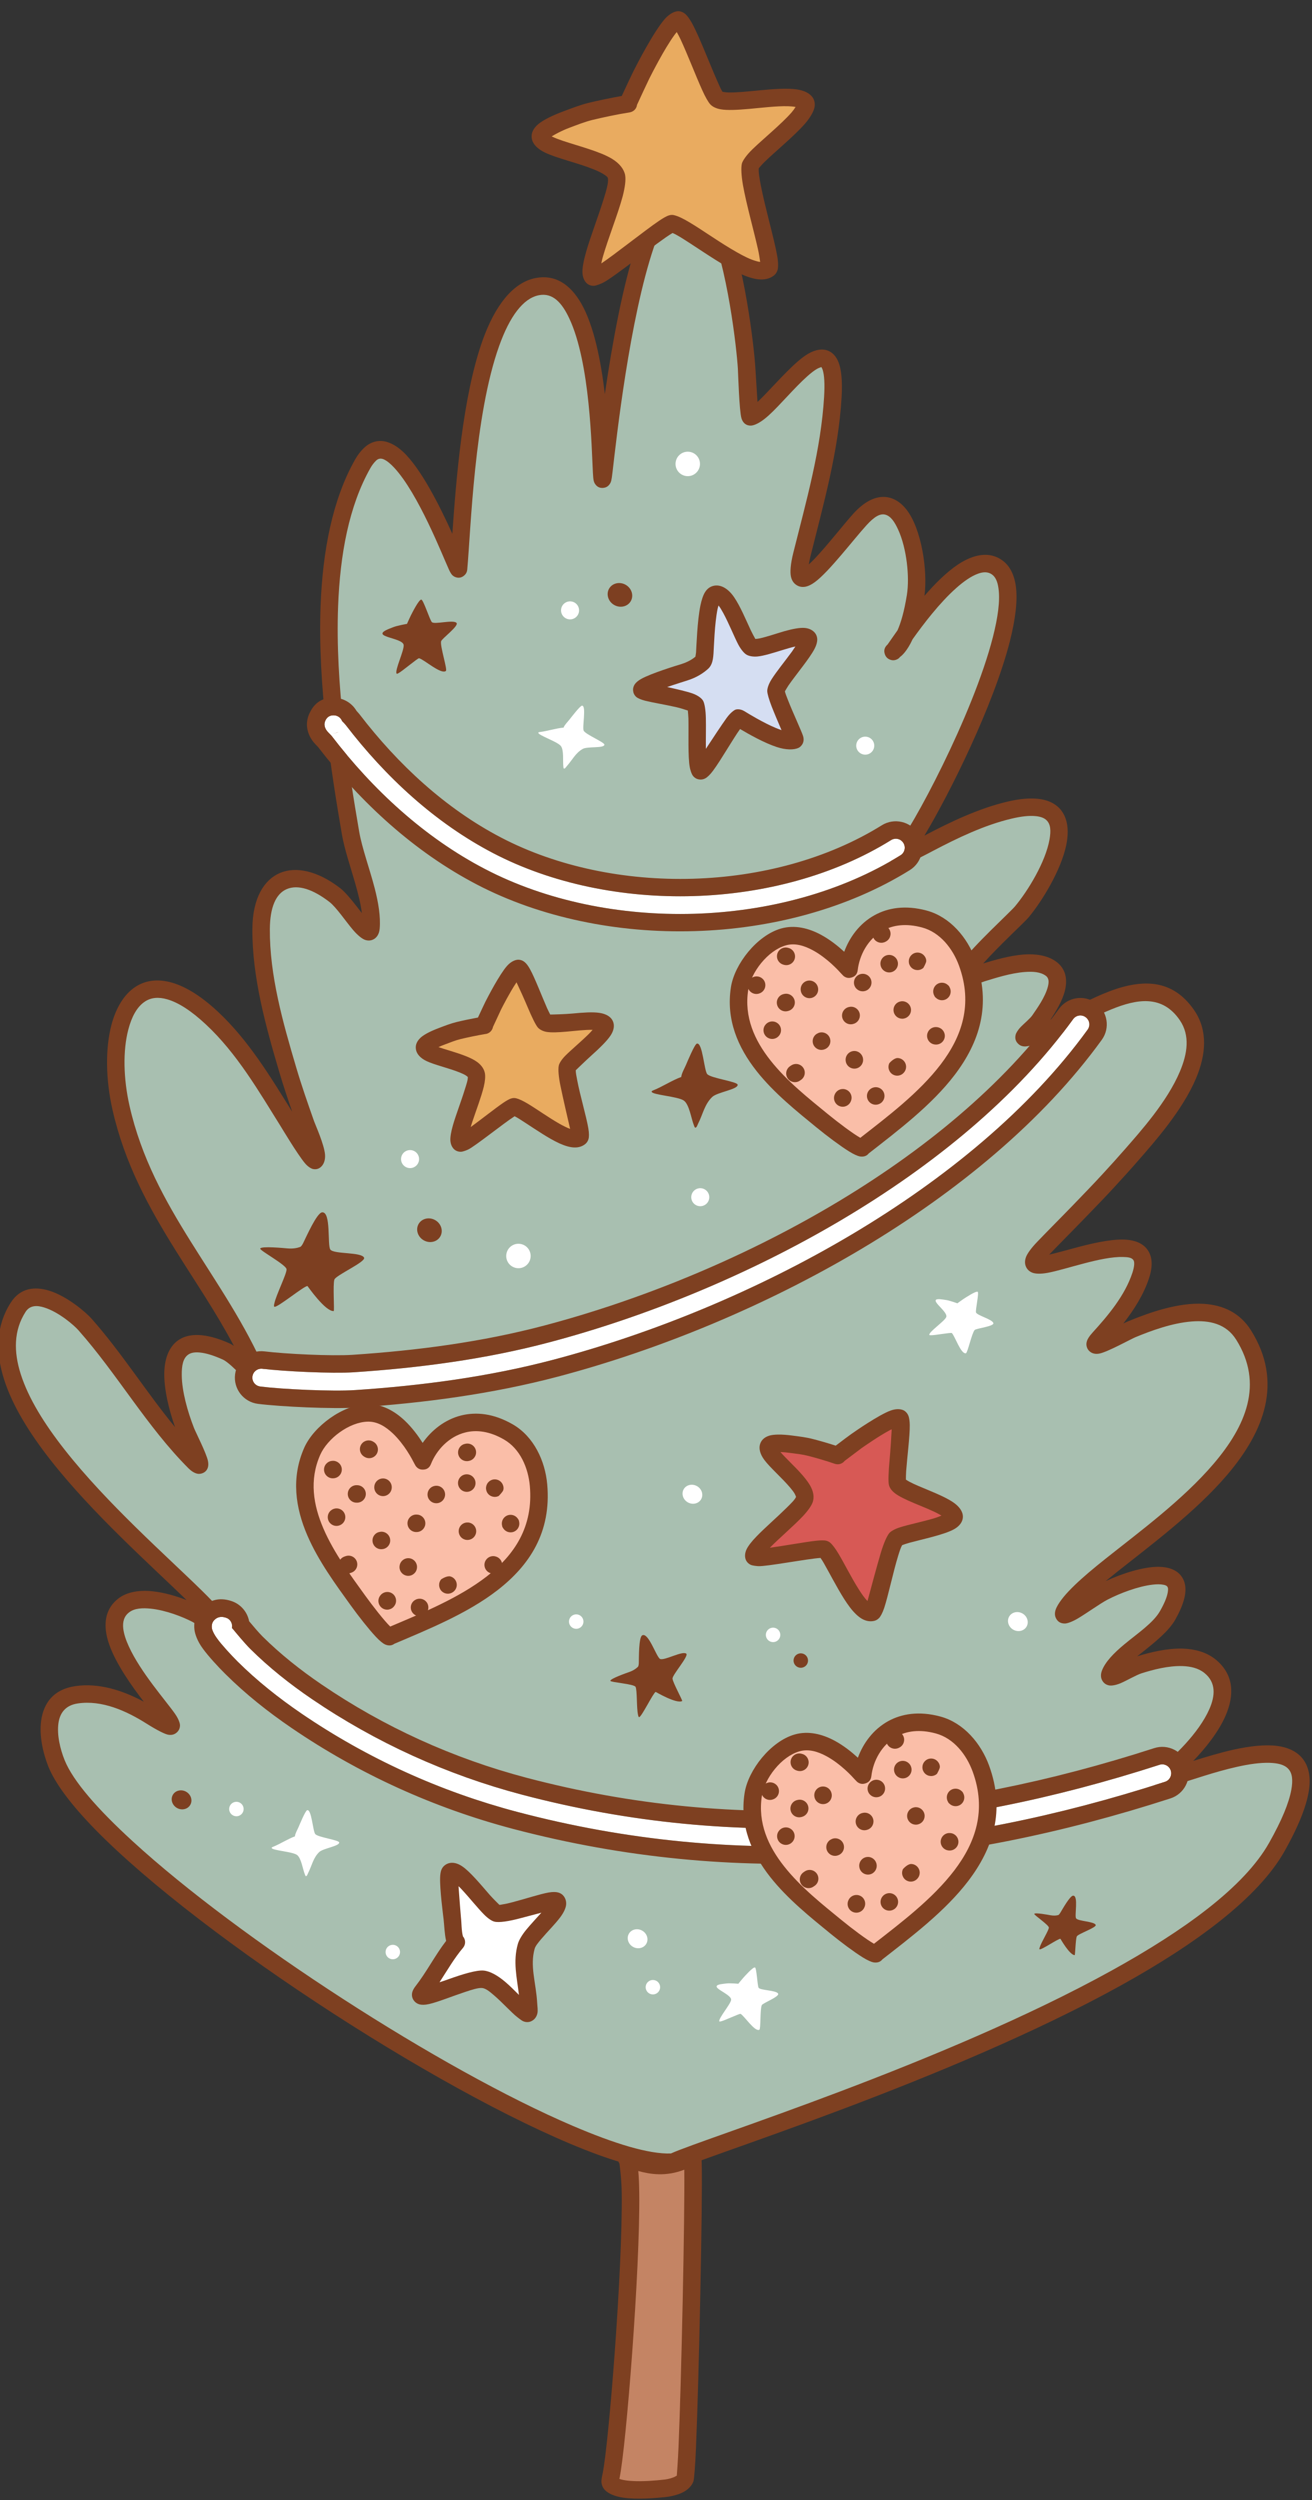 <?xml version="1.0" encoding="UTF-8" standalone="no"?>
<!DOCTYPE svg PUBLIC "-//W3C//DTD SVG 1.1//EN" "http://www.w3.org/Graphics/SVG/1.1/DTD/svg11.dtd">
<svg width="100%" height="100%" viewBox="0 0 2500 4762" version="1.1" xmlns="http://www.w3.org/2000/svg" xmlns:xlink="http://www.w3.org/1999/xlink" xml:space="preserve" xmlns:serif="http://www.serif.com/" style="fill-rule:evenodd;clip-rule:evenodd;stroke-linejoin:round;stroke-miterlimit:2;">
    <rect x="0" y="0" width="2500" height="4762" fill="#333333" stroke="none"/>
    <g transform="matrix(1,0,0,1,-68083,-23933)">
        <g transform="matrix(1,0,0,1,-0.333,0)">
            <g id="Tree-01" transform="matrix(1.021,0,0,1.021,21017.5,-2790.27)">
                <path d="M47353.9,30207.3C47141.3,30220.8 46284.7,29667.2 46203.2,29463.3C46184.9,29417.7 46175.8,29345 46240.6,29335.4C46289.5,29328.2 46339.2,29349.7 46379.6,29375.2C46513.5,29459.6 46241.7,29235.8 46328.7,29168.8C46361.7,29143.3 46431.4,29168.1 46463.7,29184.6C46481.8,29193.7 46523.8,29233.8 46516.3,29215C46487.2,29142.2 46007,28806.4 46131.7,28612.4C46163.8,28562.4 46241.5,28627.8 46256.4,28644.6C46329,28726.5 46383.7,28823.9 46461.2,28901.4C46487.4,28927.6 46448.5,28853.6 46444.7,28843.8C46412.8,28761.9 46392.5,28637.4 46520,28695C46542.4,28705.1 46588.5,28762 46578.8,28739.4C46503.7,28564.1 46368.4,28438.4 46323.6,28240.3C46289.8,28091 46343.6,27933.3 46493.3,28072.9C46552.1,28127.8 46593.3,28198.7 46635.5,28266.4C46638.4,28270.9 46681.2,28342.8 46686,28338.4C46695.5,28329.9 46671.6,28279.3 46668.5,28270.8C46656.6,28237 46644.8,28203.1 46634.6,28168.7C46609.8,28084.9 46584.5,27994.8 46585.1,27906.7C46585.7,27808.9 46649.6,27787.1 46722.7,27843.5C46746.7,27862.1 46787.6,27934.9 46790.1,27904.6C46794.5,27851.9 46761,27779.9 46752,27727.7C46718.5,27532.8 46671.3,27221 46775,27038.5C46778.7,27032 46783,27026.2 46788.5,27021.1C46851.9,26960.8 46952.7,27244.4 46953.5,27234.7C46963.1,27129 46972.5,26734 47100.2,26708.4C47240.5,26680.4 47212.5,27158.8 47224.8,27052C47235.1,26962.7 47281.5,26542.2 47373.1,26525.2C47453.8,26510.3 47488,26807 47491.2,26860.9C47491.6,26868 47493.5,26952.2 47498.6,26951.3C47538.3,26944.3 47662.7,26734.7 47652.1,26914.8C47646.2,27014.1 47618.4,27111.7 47594.4,27207.7C47565.8,27322.2 47663.8,27185.1 47703.3,27142.1C47782.5,27055.6 47817.9,27214.8 47806.4,27286.1C47790.9,27382.5 47763.8,27386.2 47764.7,27389C47765.7,27392.1 47891.4,27184.8 47958.4,27232C48046.1,27293.7 47823,27720.5 47781.3,27765.4C47780.6,27766.1 47774.2,27771.8 47774.8,27773.3C47776.1,27776.4 47828.7,27748.1 47831.5,27746.6C47878.6,27721.8 47930,27697.2 47981.9,27685C48141.1,27647.5 48056.8,27812.4 48004.7,27874.9C47993.3,27888.6 47891.2,27980.3 47896.8,27997.2C47898.3,28001.4 47927.7,27989.7 47930.6,27988.8C47963.9,27978.7 48026.7,27957.8 48058.6,27980.4C48090.6,28003 48052.5,28055.6 48038,28076.9C48030.2,28088.3 47998.8,28111.7 48012.4,28109.4C48095.6,28095.6 48237.2,27956.5 48313.2,28067.8C48369.2,28149.9 48258.4,28272.3 48209.5,28328.4C48195.9,28344 48181.9,28359.4 48167.9,28374.7C48150,28394.2 48131.6,28413.1 48113.3,28432.1C48090.9,28455.2 48068.2,28478 48045.9,28501.1C47947.5,28603.4 48270.6,28419.7 48226.7,28553.2C48212,28597.9 48179.6,28637 48148.4,28671.3C48118.1,28704.6 48200.3,28657.4 48210.7,28653.2C48271.1,28628.4 48374,28593 48418.7,28664.3C48559,28888 48132,29084.3 48084.4,29179.5C48072.4,29203.6 48133,29156.1 48157,29143.7C48216.7,29112.7 48338.7,29078.4 48276.9,29187.4C48254.8,29226.4 48183,29260.3 48169.5,29296.4C48162.9,29313.9 48205.4,29285.6 48223.2,29279.9C48261.5,29267.7 48320.9,29254 48355.7,29282C48427.5,29339.6 48315.9,29451 48271.6,29485.1C48269,29487.1 48261.1,29491.4 48264.4,29491.9C48299,29496.8 48647.7,29323.7 48480.6,29619.7C48321.7,29901.1 47426.4,30171.1 47353.9,30207.3Z" style="fill:rgb(168,191,176);"/>
                <path d="M47226.6,26908.8C47219.3,26846.8 47206.2,26780.8 47182.4,26739.5C47161.8,26703.9 47133.6,26685.1 47097,26692.4C47054.2,26701 47021.3,26744.9 46998.7,26807.9C46961,26912.9 46948.8,27071 46942,27169.5C46918.8,27118.2 46883.6,27047.7 46849.8,27016.3C46835.6,27003.2 46821,26996.3 46807.6,26996.3C46797.1,26996.4 46786.8,27000.1 46777.2,27009.2C46770.6,27015.5 46765.3,27022.5 46760.8,27030.4C46718.1,27105.5 46700,27201.8 46696.1,27303.2C46690.5,27452.3 46715.7,27612.6 46735.9,27730.5C46740.5,27757.1 46751.2,27788.8 46760.4,27820.5C46765.9,27839.8 46770.9,27859.1 46773.1,27877.1C46770.3,27873.5 46767.5,27869.8 46764.6,27866.1C46753.5,27851.9 46741.9,27837.7 46732.7,27830.6C46690.1,27797.7 46649.7,27789.9 46620.4,27802.2C46590.7,27814.8 46569.1,27848.9 46568.8,27906.6C46568.2,27996.3 46593.7,28088.1 46618.9,28173.3C46626.3,28198.3 46634.6,28223.1 46643.1,28247.7C46602.2,28181.9 46561.4,28114.2 46504.4,28061C46436.2,27997.4 46384,27992.5 46350.1,28015C46329.4,28028.7 46314.2,28053.7 46305.7,28085.9C46294.2,28129.8 46294.9,28187.4 46307.7,28243.9C46330.5,28344.9 46376.2,28427.5 46426,28507.1C46462.6,28565.7 46501.5,28622.6 46534.3,28684.5C46531.6,28682.7 46529,28681.2 46526.7,28680.1C46481.2,28659.6 46451.2,28661.1 46432.9,28672.4C46414.4,28683.8 46405.1,28706 46404.4,28734.3C46403.7,28764.8 46412.7,28802.8 46424.5,28836.2C46370.5,28770.5 46325,28697.4 46268.6,28633.7C46258.8,28622.6 46224,28592.3 46190.1,28581.7C46162.3,28573 46135.4,28576.5 46118,28603.6C46090.4,28646.5 46088.9,28695.6 46105.5,28747.5C46121,28796.1 46152.6,28847.2 46192,28897.4C46270.2,28997.2 46379,29093.6 46446,29158.8C46427.1,29151.4 46404.4,29144.7 46382.9,29142.4C46358.1,29139.7 46334.9,29143.4 46318.7,29155.8C46296,29173.4 46290.8,29198.7 46297.5,29227.8C46305.8,29263 46333.1,29304.5 46358.7,29338.6C46361.2,29341.9 46363.7,29345.2 46366.2,29348.4C46327.2,29327.4 46282.3,29312.8 46238.2,29319.3C46196.9,29325.4 46179.1,29351.6 46174.6,29383.6C46170.7,29411.3 46177.9,29444.1 46188,29469.3C46200.8,29501.3 46231.5,29541.8 46275.7,29587C46375.1,29688.5 46543.8,29816.3 46720.5,29930.5C46897.3,30044.8 47082.3,30145.6 47214,30193.6C47272.8,30214.9 47321.5,30225.7 47354.9,30223.6C47357.1,30223.5 47359.3,30222.9 47361.2,30221.9C47412,30196.5 47866.3,30056.5 48188.8,29878.2C48330,29800.1 48446,29714.1 48494.8,29627.8C48526.6,29571.4 48540.2,29530.8 48541.8,29502.6C48543.1,29479.3 48536.7,29462.9 48526.1,29451.4C48515.6,29440.1 48500.4,29433.4 48481.8,29430.9C48458.7,29427.8 48429.6,29431.3 48400,29437.8C48374.1,29443.6 48347.7,29451.6 48324.7,29458.9C48347.9,29434.8 48371.8,29404.8 48384.8,29375.1C48401.9,29336 48401.1,29297.5 48366,29269.2C48349.3,29255.9 48328.1,29250.1 48305.6,29249.3C48276.2,29248.4 48244.4,29256.1 48220.1,29263.7C48223.4,29261.1 48226.8,29258.4 48230.2,29255.7C48254.3,29236.5 48279.2,29216.4 48291.1,29195.4C48303.9,29172.8 48309.4,29155.4 48310.1,29142.5C48310.8,29130.6 48307.8,29121.4 48302.7,29114.4C48294.6,29103.2 48280,29097 48260.9,29096.7C48232.3,29096.2 48192,29109.1 48161.3,29123.4C48167.7,29118.1 48174.4,29112.8 48181.3,29107.2C48245.1,29056.5 48328.8,28994.6 48387.8,28925.5C48457.5,28843.7 48492.9,28751.9 48432.6,28655.7C48411.6,28622.2 48379.9,28608.4 48344.6,28606.1C48297.1,28603.1 48242.7,28622.4 48204.5,28638.1C48203,28638.7 48199.2,28640.4 48194.2,28642.8C48214.4,28616.9 48232.2,28588.8 48242.2,28558.3C48249.7,28535.6 48247.8,28519.7 48241.7,28508.9C48235,28496.8 48222.5,28489.4 48205.4,28487C48181.2,28483.6 48145.5,28490.8 48111.7,28499.7C48091.2,28505 48071.4,28510.8 48055.9,28514.3C48056.4,28513.7 48057,28513.1 48057.6,28512.5C48079.9,28489.3 48102.7,28466.6 48125,28443.4C48143.5,28424.3 48162,28405.3 48179.9,28385.7C48194,28370.3 48208.1,28354.9 48221.8,28339.1C48252,28304.5 48304.8,28245.2 48330,28185.2C48348.7,28140.8 48352.2,28096.1 48326.7,28058.6C48291.5,28007.2 48244.5,28001.3 48194.3,28014.6C48160.6,28023.6 48125.4,28041.7 48092.2,28058.8C48080.6,28064.8 48069.3,28070.7 48058.3,28075.9C48068,28061.3 48080.5,28040.9 48085.2,28021.9C48090.5,28000.3 48086.9,27980.4 48068.1,27967.1C48052.5,27956.1 48031,27952.7 48008.1,27954.4C47981.8,27956.4 47953.3,27964.8 47932.7,27971.1C47962.2,27937.9 48009.7,27894.4 48017.3,27885.3C48043.6,27853.7 48077.6,27797.1 48087.5,27751.3C48095.6,27713.4 48087.3,27682.4 48056.9,27669.3C48040.1,27662.2 48014.8,27660.5 47978.2,27669.1C47924.9,27681.6 47872.1,27706.7 47823.9,27732.1L47823,27732.6C47870.7,27652.9 47952,27489.7 47982.5,27370C47992.9,27329 47997.4,27292.9 47993.5,27266.3C47990.3,27244.5 47981.6,27228.3 47967.8,27218.6C47944.6,27202.2 47915.5,27207.1 47885.9,27226.6C47864.7,27240.7 47842.8,27262.4 47823.1,27285.2C47829.4,27238.4 47817.7,27160.9 47790,27124.9C47777.7,27109 47762.4,27100.2 47745.1,27100.7C47729.6,27101.1 47711.2,27109.3 47691.2,27131C47675.4,27148.3 47650.2,27180.6 47627.5,27205.8C47620.4,27213.8 47613.5,27221 47607.3,27226.6C47608,27222.1 47608.9,27217 47610.3,27211.7C47634.5,27114.6 47662.5,27016.1 47668.4,26915.8C47670.3,26883.6 47667.8,26862.6 47662.9,26850C47658.4,26838.1 47651.4,26831.5 47643.9,26828.2C47633.6,26823.7 47620.3,26825.2 47605.7,26833.8C47582.4,26847.6 47552.4,26881.8 47527,26908.1C47521.6,26913.8 47516.3,26919.1 47511.5,26923.5L47507.5,26859.9C47505.2,26821.5 47487.2,26661.6 47448.5,26574.4C47437.4,26549.3 47424.3,26529.9 47409.9,26519.3C47397.7,26510.2 47384.4,26506.6 47370.2,26509.2C47355.8,26511.8 47341.9,26521.3 47329.2,26537.4C47313.8,26557.1 47299.6,26587.5 47287.2,26624.4C47259.9,26705 47239.9,26817.5 47226.6,26908.8ZM47630.7,26858.4C47629.2,26858.9 47625.1,26860.3 47622.4,26861.9C47616.9,26865.1 47611.1,26869.7 47605,26875.1C47580.7,26896.6 47553.4,26929.6 47532.4,26948.6C47520.4,26959.5 47509.4,26966 47501.5,26967.4C47496.7,26968.3 47485.8,26967.6 47481.6,26954.1C47477.4,26940.5 47475.3,26868.6 47474.9,26861.9C47472.7,26824.9 47455.8,26671.4 47418.7,26587.6C47411.5,26571.5 47403.8,26558.1 47394.9,26549.3C47389.1,26543.6 47383.1,26540 47376.1,26541.3C47368.4,26542.7 47361.7,26548.9 47354.9,26557.6C47341.2,26575 47329.1,26602.2 47318.1,26634.8C47272.7,26768.8 47248.2,26991.8 47241,27053.9C47240,27062.8 47239.1,27068.2 47238.5,27070.6C47237.7,27073.5 47236.7,27075.3 47236,27076.3C47232.2,27082.1 47227.4,27083.4 47223.9,27083.8C47219,27084.3 47213.1,27083.4 47208.5,27076.7C47207.7,27075.5 47206.4,27073.4 47205.7,27070C47205.2,27067.8 47204.7,27062.8 47204.3,27055.5C47201.8,27009.6 47199.5,26851 47160.2,26767.6C47146.8,26739 47129.7,26719.2 47103.4,26724.4C47087.9,26727.5 47074.8,26737.9 47063.2,26752.7C47049.9,26769.7 47038.9,26792.5 47029.4,26818.9C46982.7,26949.2 46976.5,27162.9 46969.8,27236.2C46969.2,27242.4 46966.1,27245.6 46964,27247.4C46959.6,27251.1 46954.2,27252.7 46947.7,27250.3C46946.1,27249.7 46944,27248.6 46941.8,27246.5C46940.9,27245.6 46938.3,27242.3 46935.6,27236.2C46923.6,27210 46878.6,27094.6 46833.4,27046.1C46827,27039.2 46820.8,27033.9 46814.6,27030.9C46809.4,27028.4 46804.3,27028.5 46799.7,27032.9C46795.5,27037 46792.1,27041.5 46789.2,27046.6C46748.9,27117.5 46732.4,27208.6 46728.8,27304.4C46723.2,27451.2 46748.2,27609 46768.1,27725C46773.4,27755.9 46787.5,27793.9 46797,27830.5C46803.9,27857.2 46808.3,27883.3 46806.4,27906C46805.5,27916.6 46800.9,27921.9 46797.1,27924.7C46792.3,27928 46786.6,27929.4 46779.8,27927.3C46774.3,27925.7 46765.7,27919.1 46756.8,27908.7C46743.1,27892.7 46725.5,27866.3 46712.7,27856.4C46682.2,27832.8 46654.1,27823.4 46633.1,27832.3C46612.4,27841 46601.7,27866.7 46601.4,27906.8C46600.8,27993.3 46625.9,28081.8 46650.3,28164.1C46660.3,28198.2 46672.1,28231.8 46683.9,28265.3C46686.5,28272.6 46702.9,28308.9 46704.4,28327.7C46705.2,28338.5 46701.6,28346.3 46696.9,28350.5C46693.1,28354 46688.2,28355.8 46682.1,28354.6C46679.2,28354 46672.8,28351 46666.6,28343.4C46652.7,28326.7 46624,28278.7 46621.7,28275C46580.2,28208.6 46539.9,28138.8 46482.1,28084.9C46454.6,28059.2 46430.8,28044.1 46410.3,28038.1C46393.4,28033.1 46379.4,28034.7 46368.2,28042.2C46353.2,28052.1 46343.4,28070.9 46337.3,28094.2C46326.9,28133.7 46328,28185.7 46339.5,28236.7C46361.5,28333.9 46405.8,28413.2 46453.7,28489.8C46502.9,28568.6 46555.9,28644.5 46593.8,28733C46600.5,28748.5 46591.6,28756.4 46588.6,28758.3C46585.1,28760.5 46579.5,28762.7 46572,28759.4C46568.3,28757.7 46559.1,28749.9 46548.5,28739.7C46537,28728.6 46522.9,28714.2 46513.3,28709.9C46496.2,28702.2 46482.2,28698 46470.6,28696.9C46462,28696.1 46455.2,28697 46450,28700.2C46439,28707 46436.8,28722 46437,28739.3C46437.3,28769.5 46447.8,28806.9 46459.9,28837.9C46462.7,28845 46483.1,28885.2 46485.9,28899.2C46489.5,28917 46477.6,28923.2 46469.2,28923.3C46466.1,28923.4 46458.8,28922.1 46449.6,28913C46371.9,28835.2 46317,28737.6 46244.2,28655.4C46236.2,28646.3 46207.9,28621.5 46180.3,28612.9C46167.1,28608.7 46153.7,28608.3 46145.4,28621.2C46123.2,28655.9 46123.2,28695.7 46136.6,28737.6C46151.1,28782.9 46180.9,28830.4 46217.7,28877.3C46297.1,28978.6 46408.6,29076.4 46474.3,29140.9C46504.9,29170.9 46525.8,29194.8 46531.4,29209C46535.2,29218.3 46532.9,29224.4 46531.2,29227.3C46528,29233.1 46522.5,29237.3 46513.4,29236.1C46509.9,29235.7 46502.5,29232.5 46494.2,29226.6C46482.6,29218.2 46465.9,29204 46456.3,29199.1C46438.3,29189.9 46407.7,29177.8 46379.4,29174.8C46363.8,29173.2 46348.9,29173.8 46338.7,29181.7C46328.9,29189.2 46326.5,29199.9 46327.8,29211.8C46329,29222.2 46332.8,29233.4 46338.1,29245C46360.3,29293.8 46407.8,29347 46424.6,29371.2C46431.4,29381 46433.7,29388.8 46433.7,29392.5C46433.6,29398.3 46431.3,29402.5 46427.9,29405.6C46424.8,29408.4 46419.9,29411.3 46411.9,29410C46406.4,29409.1 46393.3,29403.1 46370.9,29389C46333.6,29365.5 46288.1,29344.9 46243,29351.6C46219.5,29355 46209.5,29370 46206.9,29388.1C46203.7,29410.5 46210.2,29436.9 46218.3,29457.2C46234.1,29496.6 46280.2,29549 46344.8,29608.2C46444.7,29699.9 46588.6,29806.3 46738.3,29903.1C46888,29999.9 47043.5,30087 47166.8,30139.7C47244.5,30172.9 47308.8,30192.7 47349.9,30191.2L47349.9,30191.2C47414.3,30162.1 47857,30024.3 48173,29849.6C48307.9,29775 48419.8,29694.2 48466.3,29611.7C48490.2,29569.4 48503.2,29537.3 48507.7,29513.1C48511.1,29494.4 48509.6,29481.6 48502.1,29473.6C48494.6,29465.5 48482.2,29463 48467.8,29462.4C48449.7,29461.8 48428.6,29464.9 48407.1,29469.7C48364.6,29479.1 48320.7,29494.9 48293.5,29502.8C48278.5,29507.1 48267.4,29508.8 48262.1,29508C48254.9,29507 48251.7,29503.2 48249.9,29500.3C48247.4,29496.4 48246.4,29491.7 48248,29486.4C48248.7,29484.3 48250.1,29481.1 48253.4,29478.2C48255.3,29476.4 48259.7,29473.7 48261.6,29472.2C48286.8,29452.8 48335.1,29407.3 48354.9,29362C48365.7,29337.3 48367.7,29312.6 48345.5,29294.7C48334.3,29285.7 48319.7,29282.4 48304.5,29281.9C48278.1,29281.1 48249.6,29288.6 48228.2,29295.4C48218.5,29298.5 48201.5,29308.5 48189.5,29313.7C48180.1,29317.7 48172.1,29318.8 48167.8,29318C48161.5,29316.8 48157.4,29313.4 48154.8,29308.7C48152.8,29305 48151.1,29299.2 48154.2,29290.6C48160.4,29274.1 48176.7,29257.4 48196.4,29241.1C48220.5,29221.1 48250.2,29201.3 48262.7,29179.3C48270.8,29165.1 48275.5,29153.7 48277.1,29144.7C48277.9,29139.8 48278.2,29136.2 48276.3,29133.6C48274.8,29131.6 48272.2,29130.8 48269.2,29130.2C48263.4,29129 48256.4,29129.1 48248.8,29130C48221.8,29133.1 48188,29145.9 48164.5,29158.1C48151.3,29165 48126.7,29182.7 48109.8,29192.8C48099,29199.2 48089.8,29202.4 48085.4,29202.5C48076.2,29202.7 48071,29198.1 48068.2,29191.9C48066.6,29188.5 48065,29181.8 48069.8,29172.2C48081.9,29148 48116.5,29117.1 48161,29081.7C48223.3,29032.1 48305.3,28971.9 48362.9,28904.3C48422.8,28834 48456.7,28755.7 48404.9,28673C48386.1,28643 48354.6,28636.4 48321.9,28639C48284.7,28641.9 48245.8,28656.4 48216.9,28668.3C48209.2,28671.4 48164.6,28696.1 48149.5,28698.9C48136.8,28701.3 48129.9,28694.7 48127.3,28689.6C48125.6,28686.1 48124.4,28681.4 48126.4,28675.3C48127.4,28672.2 48130.1,28667.1 48136.3,28660.3C48166,28627.7 48197.2,28590.6 48211.2,28548.1C48213.1,28542.2 48214.2,28537.2 48214.5,28532.8C48214.7,28529.1 48214.4,28526.2 48212.8,28524.1C48209.2,28519.4 48202.2,28519 48194,28518.7C48153.1,28517.4 48087,28542.1 48052.7,28548.3C48040,28550.6 48030.2,28550.1 48024.8,28548.1C48017.9,28545.5 48013.9,28540.9 48011.9,28535.2C48010.5,28531 48010.1,28525.6 48012.6,28518.8C48015,28512.5 48021.5,28502.9 48034.1,28489.8C48056.4,28466.6 48079.2,28443.9 48101.5,28420.8C48119.8,28401.8 48138.1,28383 48155.9,28363.6C48169.8,28348.5 48183.7,28333.2 48197.2,28317.7C48225.7,28285 48276.1,28229.2 48299.9,28172.5C48314,28139.1 48319,28105.3 48299.7,28077C48266.9,28028.9 48219.5,28037.3 48171.7,28056.8C48115.2,28079.9 48057.6,28118.5 48015.1,28125.5C48006,28127.1 48001,28123.7 47998.5,28121.4C47994,28117.4 47991.3,28111.8 47993.3,28104C47994,28101 47997.2,28095.3 48003,28089.3C48009.5,28082.7 48020.5,28073.6 48024.5,28067.7C48032.4,28056 48048.5,28034.2 48053.5,28014.1C48055.4,28006.3 48056,27998.6 48049.2,27993.8C48039.2,27986.7 48025.2,27985.9 48010.6,27987C47983.6,27989 47954.4,27998.6 47935.3,28004.4C47933.5,28005 47920.8,28009.9 47911.4,28012.4C47904.2,28014.3 47898,28014.6 47894.8,28014C47886.9,28012.4 47883.1,28007.5 47881.4,28002.3C47880.2,27998.9 47879.8,27994.5 47881.2,27989.2C47882.4,27984.4 47885.9,27977.5 47891.6,27969.7C47915.4,27936.9 47983,27875.5 47992.2,27864.4C48016.7,27835 48049.2,27781.5 48056.5,27739.7C48059.2,27724.2 48059.2,27710.5 48049.6,27702.7C48045,27698.9 48038.2,27696.8 48029.4,27696.1C48017.9,27695.1 48003.5,27696.7 47985.7,27700.9C47935.1,27712.8 47885,27736.9 47839.1,27761C47836.4,27762.5 47790.6,27786.7 47780.5,27789.2C47767.2,27792.5 47761.2,27783.3 47759.7,27779.4C47758.5,27776.4 47757.9,27772.5 47759.2,27768.1C47759.7,27766.3 47760.8,27763.9 47762.6,27761.5C47764.4,27759.1 47768.5,27755.1 47769.5,27754.1C47798.4,27722.6 47913.5,27508.4 47950.9,27361.9C47960,27326 47964.6,27294.4 47961.2,27271C47959.6,27259.6 47956.2,27250.4 47949,27245.3C47941.3,27239.9 47932.5,27240.5 47923.1,27243.9C47910,27248.6 47896.3,27258.4 47882.6,27270.5C47851.1,27298.4 47820.7,27338.5 47800.9,27366.3C47790.6,27388.7 47780.7,27397 47777.4,27399.3C47776.5,27400.5 47775.8,27401.2 47775.4,27401.5C47773.2,27403.4 47771.1,27404.2 47769.8,27404.6C47765.2,27406.1 47761.4,27405.4 47758.4,27404.1C47754.5,27402.5 47751,27399.5 47749.2,27394.2C47747.6,27389.3 47746.9,27382.8 47754.1,27376.1L47754.4,27375.9L47755.2,27374.7C47758.9,27369.5 47765,27360.5 47772.9,27349.4C47778.9,27335.8 47785.2,27315.2 47790.3,27283.5C47795.6,27250.4 47790.1,27196.9 47774,27161.7C47767.7,27147.9 47760.5,27136.6 47750.1,27133.8C47740.1,27131.1 47729.2,27137.9 47715.3,27153.1C47691.1,27179.5 47645.1,27240.3 47618.6,27259.6C47612.2,27264.4 47606.3,27267.1 47601.6,27268.1C47594.8,27269.5 47589.1,27268.2 47584.4,27265.2C47579.9,27262.4 47575.7,27257.6 47573.9,27249.3C47572.2,27241.3 47572.8,27226.7 47578.6,27203.8C47602.4,27108.7 47630,27012.2 47635.8,26913.9C47637.2,26889.7 47636.3,26873.4 47633,26863.1C47632.4,26861.4 47631.3,26859.4 47630.7,26858.4Z" style="fill:rgb(126,64,33);"/>
                <path d="M47267.2,30200.7C47290.2,30226.2 47253.1,30720.6 47238.4,30792.1C47237.5,30796.5 47234.7,30803.7 47238.4,30807.6C47254.3,30824.3 47316.9,30818.2 47337.4,30816.1C47348.7,30814.9 47371.8,30810.3 47376.6,30797.3C47382.7,30780.9 47395.7,30192 47389.8,30195.6C47332.3,30231.5 47284.9,30203 47267.2,30200.7Z" style="fill:rgb(196,132,100);"/>
                <path d="M47253.8,30209.9C47254.2,30212.6 47257.8,30238.4 47258.1,30265.3C47259.9,30406.3 47234.1,30732 47222.4,30788.8C47221.5,30793.2 47219.8,30799.7 47220.3,30805.1C47220.9,30810.3 47222.9,30815 47226.6,30818.9C47233.2,30825.9 47245.4,30831 47260.5,30833.3C47287,30837.3 47323.9,30833.9 47339,30832.3C47347.3,30831.5 47360.5,30829 47371.1,30823.9C47381.1,30819.1 47388.6,30811.8 47391.9,30803C47393.1,30799.8 47395.2,30776.5 47396.7,30740.3C47402.3,30607 47409.1,30285.2 47407.4,30210.8C47407.2,30202.1 47406.8,30196.4 47406.4,30194C47405.7,30190 47404.2,30187.6 47403.5,30186.5C47400.3,30181.8 47396.2,30180.2 47392.8,30179.6C47389,30178.9 47385.1,30179.4 47381.2,30181.8C47346.3,30203.5 47315.7,30197.7 47295.2,30191.7C47284.1,30188.5 47275.2,30185.3 47269.4,30184.5C47262.6,30183.6 47256,30187 47252.8,30193C47249.9,30198.5 47250.4,30205 47253.8,30209.9ZM47374.9,30221.4C47375.9,30310.6 47369.5,30611.4 47364.1,30738.9C47363,30764.5 47361.3,30787.4 47360.9,30792.2C47360.5,30792.6 47359.9,30792.8 47359.3,30793.1C47357.6,30794.2 47355.7,30795.1 47353.7,30795.8C47347.4,30798.2 47340.3,30799.4 47335.7,30799.8C47324,30801.1 47297.7,30803.7 47275.3,30802.1C47268.7,30801.6 47262.5,30800.8 47257.2,30799.4C47256,30799 47254.8,30798.7 47253.7,30798.3L47254.3,30795.4C47266.2,30737.9 47292.6,30407.8 47290.8,30264.9C47290.6,30248.8 47290,30234.9 47289,30223.9C47310.8,30230 47340.7,30234.8 47374.9,30221.4Z" style="fill:rgb(126,64,33);"/>
                <g transform="matrix(0.749,0.7,-0.677,0.724,33559.1,-10491.6)">
                    <path d="M36283.7,19312.3C36283.6,19312.4 36283.5,19312.4 36283.3,19312.4C36282.7,19312.5 36289.9,19272.1 36290.6,19268.4C36293.1,19256.4 36307.9,19183.7 36319.5,19181.2C36329.5,19179.1 36384.1,19264.8 36397.1,19273.1C36412.1,19282.7 36493,19234.1 36513.2,19245.6C36530.8,19255.6 36464,19337.7 36464.6,19351.6C36465.7,19375.9 36530.2,19475.1 36524.4,19483.7C36507.8,19508.7 36407.2,19457.4 36382.8,19458.3C36376.6,19458.5 36318.7,19542.5 36305.3,19553.9C36304.1,19555 36299.4,19559.9 36297.5,19558.7C36282.7,19548.9 36304.4,19438.4 36293.8,19415.1C36278.2,19380.9 36116.5,19424 36208.1,19356.4C36217.5,19349.4 36226.9,19342.1 36237.1,19336.3C36249.8,19329.1 36270.4,19318.3 36283.7,19312.3Z" style="fill:rgb(215,89,85);"/>
                </g>
                <g transform="matrix(0.749,0.7,-0.677,0.724,33559.1,-10491.6)">
                    <path d="M36268.8,19301.3C36255.8,19307.5 36240,19315.9 36229.5,19321.9C36218.7,19328 36208.8,19335.6 36198.8,19343C36181.4,19355.8 36172.1,19365.8 36168.1,19372.8C36162.5,19382.9 36163.5,19391.1 36166.8,19397.4C36170.1,19403.9 36178.2,19410.1 36191.3,19412.6C36208.5,19415.9 36238,19414.7 36260.9,19417.6C36265.9,19418.2 36270.5,19419 36274.5,19420.3C36276.3,19420.9 36278.9,19422.3 36279.7,19422.7C36281.7,19428 36281.2,19438.3 36280.7,19450.4C36279.8,19474.6 36276.7,19505 36276.3,19527.5C36276,19541.1 36277.1,19552.4 36279.3,19559.1C36281.6,19565.8 36285.2,19570.1 36289,19572.6C36292.8,19575.1 36297.7,19576.2 36303.3,19574.6C36307.4,19573.4 36313.7,19568.1 36315.5,19566.6C36327,19556.8 36371.4,19493.6 36388.1,19475.2C36394.2,19476.3 36402.8,19479.3 36412.8,19482.7C36436.4,19490.6 36465.7,19501.3 36488.5,19505.3C36500.4,19507.4 36510.9,19507.6 36518.8,19505.7C36527.2,19503.6 36533.5,19499.2 36537.5,19493.1C36539.2,19490.6 36540.6,19487.2 36540.7,19482.7C36540.8,19478.8 36539.1,19471.5 36535,19462.1C36525.4,19440.6 36502.2,19401.1 36488.8,19372.6C36484.9,19364.3 36481.7,19357.3 36480.8,19352.7C36481.8,19350.5 36484.6,19344.9 36487.3,19340.4C36500.8,19317.8 36524.1,19283.6 36530,19264.1C36535.1,19247.4 36529.7,19236.2 36520.9,19231.2C36515.6,19228.2 36508.1,19226.7 36498.8,19227.7C36485.3,19229.1 36466.2,19236 36447.6,19243.2C36434.8,19248.1 36422.2,19253.2 36412.1,19256C36409.5,19256.8 36406.2,19257.4 36404.3,19257.7C36402,19255.2 36397.7,19250.2 36394.1,19245.7C36378.2,19225.3 36355.6,19192.8 36341.7,19177.8C36336.6,19172.3 36332,19168.7 36328.9,19167C36323.9,19164.5 36319.6,19164.4 36316.3,19165.1C36311.1,19166.2 36303.5,19171.4 36298,19182.7C36287.8,19204 36277.1,19254.9 36275.1,19265C36274.5,19267.6 36270.8,19288.7 36268.8,19301.3ZM36322.9,19206.8C36322.2,19208.3 36321.7,19209.9 36321.2,19211.4C36314,19233.7 36307.7,19264.5 36306.2,19271.8C36305.7,19274.5 36301,19302.5 36299.6,19310.8C36300.1,19317.1 36297.1,19323.5 36291.4,19326.7C36290.6,19327.2 36289.8,19327.6 36289.1,19327.9C36276.1,19333.8 36256.8,19343.9 36244.7,19350.8C36235.1,19356.2 36226.2,19363.2 36217.3,19369.8C36211.5,19374 36206.9,19377.8 36203.2,19381.1C36211.2,19382 36221,19382.3 36231,19382.7C36252.2,19383.4 36274.5,19384.8 36288.4,19390.5C36298.2,19394.4 36304.8,19400.6 36308.2,19408C36311.1,19414.3 36312.7,19425.5 36312.8,19439.5C36312.8,19464.4 36308.7,19500.3 36308.1,19526.3C36324.1,19506.1 36348.3,19472.3 36361.6,19456.4C36366.8,19450.3 36371.1,19446.3 36373.3,19444.8C36376.9,19442.4 36380.1,19441.9 36382.3,19441.8C36387.8,19441.6 36396.4,19443.2 36406.8,19446.3C36426.3,19452 36454.1,19462.9 36478.4,19469.3C36487.9,19471.9 36496.8,19473.8 36504.2,19474.1C36495,19456.2 36474.4,19416.3 36462.5,19391.8C36454.3,19374.8 36449.1,19360.2 36448.7,19352.3C36448.6,19348.2 36450.7,19340 36456.2,19330.1C36464,19315.8 36479,19293.9 36489.8,19274.9C36492.2,19270.7 36494.5,19265.8 36496.3,19261.5C36495.4,19261.7 36494.5,19261.8 36493.6,19262.1C36479,19265.7 36460.6,19273.4 36444.1,19279.7C36429.2,19285.4 36415.6,19289.8 36406.5,19290.6C36398.7,19291.4 36392.7,19289.7 36388.7,19287.1C36383.4,19283.7 36371.4,19269.3 36358.3,19251.8C36347.8,19237.8 36332.4,19218.5 36322.9,19206.8ZM36276.8,19297.5L36277.3,19297.2C36278.3,19296.8 36279.2,19296.5 36280.2,19296.2C36279,19296.5 36278,19296.8 36276.8,19297.5Z" style="fill:rgb(126,64,33);"/>
                </g>
                <path d="M46583.3,28760.3C46624.9,28765.5 46718.5,28769.8 46760.1,28767C46884.5,28758.8 47010,28742.2 47130.7,28710.3C47498.7,28613.1 47912.9,28391 48127.6,28094.5C48133,28087 48131.3,28076.6 48123.8,28071.2C48116.4,28065.8 48106,28067.5 48100.6,28074.9C47890,28365.8 47483.2,28582.7 47122.2,28678.1C47003.6,28709.5 46880.2,28725.7 46757.9,28733.8C46717.8,28736.4 46627.5,28732.2 46587.5,28727.2C46578.3,28726.1 46570,28732.6 46568.9,28741.7C46567.7,28750.8 46574.2,28759.2 46583.3,28760.3Z" style="fill:white;"/>
                <path d="M46579.3,28792.7C46622.3,28798.1 46719.2,28802.5 46762.3,28799.6C46888.8,28791.2 47016.3,28774.3 47139,28741.9C47513.9,28642.8 47935.3,28415.7 48154,28113.6C48170,28091.6 48165,28060.7 48143,28044.8C48120.9,28028.8 48090.1,28033.8 48074.1,28055.8C47867.6,28341.1 47467.9,28552.9 47113.8,28646.5C46997.2,28677.4 46876,28693.2 46755.8,28701.2C46717.1,28703.8 46630.1,28699.6 46591.5,28694.8C46564.5,28691.5 46539.8,28710.6 46536.5,28737.7C46533.1,28764.7 46552.3,28789.3 46579.3,28792.7L46579.3,28792.7ZM46583.3,28760.3C46624.9,28765.5 46718.5,28769.8 46760.1,28767C46884.5,28758.8 47010,28742.2 47130.7,28710.3C47498.7,28613.1 47912.9,28391 48127.6,28094.5C48133,28087 48131.3,28076.6 48123.8,28071.2C48116.4,28065.8 48106,28067.5 48100.6,28074.9C47890,28365.8 47483.2,28582.7 47122.2,28678.1C47003.6,28709.5 46880.2,28725.7 46757.9,28733.8C46717.8,28736.4 46627.5,28732.2 46587.5,28727.2C46578.3,28726.1 46570,28732.6 46568.9,28741.7C46567.7,28750.8 46574.2,28759.2 46583.3,28760.3Z" style="fill:rgb(126,64,33);"/>
                <path d="M46530.6,29210.6C46532.2,29202.6 46527.6,29194.4 46519.7,29191.7C46509.8,29188.3 46503.6,29191.3 46500.4,29193.7C46495.7,29197.1 46492.2,29202.4 46493.1,29210.7C46493.6,29214.5 46496.6,29221.9 46502.9,29230.4C46512.2,29243 46529,29261.2 46541.2,29273.4C46577.6,29309.5 46618,29341.5 46660.3,29370.4C46783.2,29454.2 46919.6,29516.1 47063.4,29554C47474.3,29662.3 47872.2,29627 48272.1,29497.8C48280.8,29495 48285.6,29485.5 48282.8,29476.8C48280,29468 48270.6,29463.2 48261.8,29466.1C47868.1,29593.2 47476.4,29628.4 47071.9,29521.8C46931.8,29484.8 46798.9,29424.5 46679.1,29342.9C46638.5,29315.2 46599.6,29284.4 46564.7,29249.7C46554.8,29239.9 46538.6,29220.4 46530.6,29210.6Z" style="fill:white;"/>
                <path d="M46562.7,29198.2C46559.5,29181.4 46547.6,29166.8 46530.4,29160.8C46505.1,29152.1 46489.4,29161.3 46481.2,29167.3C46468.1,29176.8 46458.1,29191.5 46460.7,29214.3C46461.5,29221 46465.5,29234.8 46476.6,29249.7C46486.7,29263.5 46504.9,29283.4 46518.2,29296.5C46556,29334.1 46598,29367.4 46642,29397.4C46767.9,29483.3 46907.7,29546.7 47055.1,29585.6C47472.2,29695.5 47876.2,29660 48282.1,29528.8C48308,29520.5 48322.2,29492.7 48313.9,29466.8C48305.5,29440.9 48277.7,29426.6 48251.8,29435C47864.2,29560.2 47478.5,29595.1 47080.3,29490.2C46943.7,29454.2 46814.2,29395.5 46697.5,29315.9C46658.5,29289.3 46621.2,29259.8 46587.7,29226.6C46580.8,29219.7 46570.5,29207.6 46562.7,29198.2L46562.7,29198.2ZM46530.6,29210.6C46532.2,29202.6 46527.6,29194.4 46519.7,29191.7C46509.8,29188.3 46503.6,29191.3 46500.4,29193.7C46495.7,29197.1 46492.2,29202.4 46493.1,29210.7C46493.6,29214.5 46496.6,29221.9 46502.9,29230.4C46512.2,29243 46529,29261.2 46541.2,29273.4C46577.6,29309.5 46618,29341.5 46660.3,29370.4C46783.2,29454.2 46919.6,29516.1 47063.4,29554C47474.3,29662.3 47872.2,29627 48272.1,29497.8C48280.8,29495 48285.6,29485.5 48282.8,29476.8C48280,29468 48270.6,29463.2 48261.8,29466.1C47868.1,29593.2 47476.4,29628.4 47071.9,29521.8C46931.8,29484.8 46798.9,29424.5 46679.1,29342.9C46638.5,29315.2 46599.6,29284.4 46564.7,29249.7C46554.8,29239.9 46538.6,29220.4 46530.6,29210.6Z" style="fill:rgb(126,64,33);"/>
                <g transform="matrix(1.062,-0.613,0.613,1.062,-3292.19,31422.2)">
                    <path d="M36148.3,19334.8C36147.8,19335 36147.2,19334.9 36147.3,19334.3C36148.9,19323.3 36156.7,19310.3 36161,19300.2C36164,19293.2 36186.2,19239.4 36192.9,19238C36209.6,19234.4 36213.8,19317.8 36223.2,19327.2C36235.1,19339.1 36310.6,19348.6 36311.5,19357.7C36312.9,19371.7 36251.8,19379.2 36237.1,19393.6C36214.9,19415.4 36210.3,19443.5 36196.4,19470.9C36194.1,19475.5 36192.2,19483.1 36187.9,19482.7C36186.2,19482.6 36184.3,19476.1 36183.8,19475C36176.7,19457.7 36170.7,19415 36154.8,19403.9C36137,19391.4 36061.5,19387.4 36061,19377.9C36060.9,19375.9 36064.6,19374.6 36065.8,19374.1C36092.6,19363.4 36121.1,19344.5 36148.3,19334.8Z" style="fill:white;"/>
                </g>
                <g transform="matrix(1.062,-0.613,0.613,1.062,-3292.19,31422.2)">
                    <path d="M36135.7,19325.4C36110.9,19335.6 36085.1,19352.1 36060.9,19361.8C36059,19362.5 36054.9,19364.5 36052.5,19366.8C36049,19370.1 36047.5,19374.3 36047.7,19378.5C36047.9,19382 36049.2,19385.7 36052.5,19389C36054.8,19391.2 36059,19393.8 36065.3,19395.7C36077.6,19399.6 36101.4,19402.9 36121.7,19407.1C36132.6,19409.3 36142.5,19411.5 36147.2,19414.8C36151.8,19418 36154.5,19425.3 36157.3,19433.2C36163.2,19449.8 36167.2,19469.6 36171.5,19480C36172.1,19481.3 36174.3,19487.5 36176.3,19490.1C36179.5,19494.2 36183.5,19495.7 36186.6,19496C36192.1,19496.5 36197,19494.6 36201,19490.2C36203.9,19487 36206.2,19481.1 36208.3,19476.9C36215.4,19463 36220.1,19448.8 36225.8,19435.4C36230.8,19423.8 36236.6,19412.7 36246.4,19403.1C36249.6,19400 36255.7,19397.8 36262.5,19395.3C36276.2,19390.4 36292.8,19386 36304.1,19381.1C36312.5,19377.5 36318.5,19373.1 36321.4,19369C36324.2,19365 36325.2,19360.8 36324.8,19356.4C36324.5,19353.3 36323.2,19349.8 36319.9,19346.6C36317.8,19344.5 36313.7,19341.9 36307.8,19339.7C36295.4,19335.1 36272,19330.3 36253.2,19325.1C36247.5,19323.6 36242.3,19322 36238,19320.3C36236.1,19319.6 36234.4,19319.1 36233.3,19318.4C36232.7,19316.1 36229.9,19306.4 36228.2,19298.2C36224.2,19277.6 36219.8,19251.6 36213.4,19239C36207.4,19226.9 36198.2,19223.2 36190.1,19225C36188,19225.4 36185.4,19226.5 36182.7,19228.8C36180.9,19230.4 36178.5,19233.3 36176,19237.3C36166.5,19252.5 36151.3,19289.2 36148.8,19295C36144.9,19303.9 36138.8,19315.1 36135.7,19325.4ZM36193.6,19262.8C36186.1,19278.4 36174.9,19301.6 36173.2,19305.5C36169.8,19313.5 36163.7,19323.3 36161.3,19332.2C36162.5,19338.4 36159.3,19344.7 36153.2,19347.2L36152.7,19347.4L36152.7,19347.4C36134,19354 36114.5,19365.2 36095.5,19374.9C36100.4,19376 36105.5,19377 36110.2,19377.8C36131.7,19381.7 36153.5,19386.7 36162.5,19393C36170.6,19398.7 36177.4,19410.3 36182.4,19424.3C36185.6,19433.2 36188.2,19443.2 36190.6,19452C36201.1,19427.5 36207.9,19403.5 36227.8,19384.1C36232.3,19379.7 36240,19375.4 36249.4,19371.8C36259.6,19367.9 36272,19364.3 36282.7,19360.7C36272.6,19357.9 36260.5,19354.6 36251,19352.1C36233.7,19347.5 36218.9,19341.8 36213.8,19336.6C36211.1,19334 36207.9,19327.9 36205.7,19319.3C36202.2,19306.2 36199.1,19285.2 36195.1,19268.2C36194.7,19266.5 36194.2,19264.6 36193.6,19262.8Z" style="fill:rgb(125,63,33);"/>
                </g>
                <g transform="matrix(1.256,-0.281,0.281,1.256,-3778.03,13152)">
                    <path d="M36392.7,19493.1C36396.1,19491.1 36398.8,19481.3 36398.8,19481C36403,19467.1 36418.6,19404.9 36430.9,19401.6C36452.6,19395.7 36456.5,19478.6 36465.9,19487.1C36476.9,19496.9 36541,19479.7 36549.6,19492.6C36555.8,19501.9 36489.7,19545.6 36487.7,19556.9C36485.6,19569.1 36501,19631.7 36498.9,19632.3C36479.2,19637.3 36426.4,19583.3 36426.1,19583.3C36417.6,19584.4 36363,19648.1 36355.6,19646.2C36353.5,19645.6 36354.1,19639.8 36354.2,19638.4C36354.8,19617.3 36372.1,19561.9 36369.3,19551.7C36366.5,19541.4 36297.7,19518.2 36298.1,19513.3C36298.7,19506.5 36355.7,19502.3 36363.4,19501.7C36376.9,19500.6 36386.8,19496.5 36392.7,19493.1Z" style="fill:rgb(213,222,242);"/>
                </g>
                <g transform="matrix(1.256,-0.281,0.281,1.256,-3778.03,13152)">
                    <path d="M36384.5,19483.1C36379.6,19485.7 36372.1,19488.3 36362.4,19489.1C36355.9,19489.6 36316.5,19492.6 36300.7,19497.4C36295.6,19498.9 36292.1,19501 36290.2,19502.7C36287,19505.7 36285.7,19509 36285.5,19512.2C36285.2,19514.8 36285.7,19518.2 36288.3,19521.7C36289.7,19523.4 36293.4,19526.5 36299.4,19529.5C36308.9,19534.3 36326.3,19541.3 36340.7,19548.1C36346.5,19550.8 36353.4,19554.9 36356.7,19556.9C36356.3,19559.7 36355.8,19564.4 36355,19568.5C36350.6,19590.2 36341.9,19622.8 36341.5,19638C36341.4,19640.3 36341.6,19647.6 36343.4,19651.1C36345.4,19655.1 36348.6,19657.4 36352.4,19658.4C36354.5,19659 36357.1,19659.2 36360.2,19658.3C36362.9,19657.5 36367.7,19654.9 36373.2,19650.1C36387,19638.4 36411.4,19611.5 36424.8,19599.6C36435.2,19609.4 36454.4,19626.8 36470.9,19636.6C36483,19643.8 36494.5,19646.5 36502,19644.6C36504.1,19644.1 36512.6,19640.4 36511.7,19629.3C36511,19621.7 36504.8,19593.7 36501.7,19573.7C36500.8,19568.1 36500.1,19563.4 36500.1,19560.5C36501.3,19559.2 36504.3,19555.9 36506.9,19553.4C36521.2,19540.2 36545.5,19521.7 36555.4,19509.9C36559.8,19504.7 36562,19499.8 36562.5,19496.4C36563.1,19492.2 36562.1,19488.5 36560.1,19485.5C36557.7,19481.9 36553.8,19478.8 36548.1,19477C36541.4,19474.9 36530.7,19474.6 36518.9,19475.2C36506.3,19476 36492.2,19477.6 36481.6,19477.6C36479.4,19477.6 36476.7,19477.3 36474.9,19477C36474,19474.1 36472.3,19468.2 36471.2,19463.3C36467.6,19447 36463.8,19425.4 36458,19411.1C36451,19393.6 36439.2,19386.2 36427.6,19389.3C36424.7,19390.1 36421.5,19391.8 36418.5,19394.9C36415,19398.4 36411.2,19404.6 36407.7,19412.4C36398.4,19433.2 36389.6,19467.4 36386.7,19477.4L36384.5,19483.1ZM36433.4,19418C36435,19421.4 36436.4,19425.6 36437.7,19430.2C36442.4,19446.6 36445.6,19467 36449,19479.6C36451.4,19488.2 36454.8,19494.1 36457.5,19496.5C36460.6,19499.3 36465.7,19501.6 36472.5,19502.5C36481.7,19503.6 36495.8,19502.4 36509.7,19501.3C36516.5,19500.8 36523.3,19500.3 36529.2,19500.3C36527.1,19502.4 36524.8,19504.6 36522.7,19506.5C36509.9,19517.7 36494,19530.2 36485.2,19539.1C36478.9,19545.4 36475.8,19551.3 36475.2,19554.8C36474.5,19558.8 36475.1,19567.3 36476.6,19577.5C36478.2,19588 36480.9,19602.8 36483.1,19614.3C36480.8,19612.9 36478.5,19611.3 36476.1,19609.7C36459.2,19597.8 36441.7,19580.7 36436.5,19575.7C36430.6,19570 36424.7,19570.7 36424.5,19570.7C36421.9,19571.1 36416,19573.7 36409.2,19579.7C36400.4,19587.5 36383.3,19604 36370.1,19616.8C36373.1,19602.6 36377.3,19586.1 36379.8,19573.4C36382.2,19561.6 36382.6,19552.3 36381.5,19548.3C36380.6,19544.7 36376.6,19539.2 36368.9,19534.3C36361.5,19529.7 36347.6,19523 36334.9,19517.1C36348.2,19515.6 36361,19514.6 36364.4,19514.3C36380.4,19513.1 36392.1,19508.1 36399.1,19504C36401.7,19502.5 36404.6,19499.6 36406.7,19495.7C36409.2,19491.1 36410.9,19484.9 36411,19484.6C36413.8,19475.2 36422,19442.5 36430.9,19422.7C36431.6,19421.2 36432.5,19419.5 36433.4,19418Z" style="fill:rgb(125,63,33);"/>
                </g>
                <g transform="matrix(1.334,0.358,-0.346,1.29,5550.07,-11535.3)">
                    <path d="M36283.7,19312.3C36283.6,19312.4 36283.5,19312.4 36283.3,19312.4C36282.7,19312.5 36289.9,19272.1 36290.6,19268.4C36293.1,19256.4 36307.9,19183.7 36319.5,19181.2C36329.5,19179.1 36384.1,19264.8 36397.1,19273.1C36412.1,19282.7 36493,19234.1 36513.2,19245.6C36530.8,19255.6 36464,19337.7 36464.6,19351.6C36465.7,19375.9 36530.2,19475.1 36524.4,19483.7C36507.8,19508.7 36407.2,19457.4 36382.8,19458.3C36376.6,19458.5 36318.7,19542.5 36305.3,19553.9C36304.1,19555 36299.4,19559.9 36297.5,19558.7C36282.7,19548.9 36304.4,19438.4 36293.8,19415.1C36278.2,19380.9 36116.5,19424 36208.1,19356.4C36217.5,19349.4 36226.9,19342.1 36237.1,19336.3C36249.8,19329.1 36270.4,19318.3 36283.7,19312.3Z" style="fill:rgb(233,171,96);"/>
                </g>
                <g transform="matrix(1.334,0.358,-0.346,1.29,5550.07,-11535.3)">
                    <path d="M36272.4,19304.2C36259.3,19310.5 36242.5,19319.3 36231.4,19325.6C36220.8,19331.6 36211,19339.2 36201.2,19346.4C36184.5,19358.8 36175.5,19368.2 36171.7,19375C36167,19383.4 36167.7,19390.2 36170.4,19395.4C36173.3,19401.1 36180.6,19406.2 36192,19408.4C36209.2,19411.8 36238.6,19410.5 36261.4,19413.4C36267.8,19414.2 36273.6,19415.3 36278.2,19417.1C36280.4,19418 36282.4,19418.6 36283.1,19420.3C36285.6,19425.8 36285.3,19437.1 36284.8,19450.6C36283.9,19474.8 36280.8,19505.1 36280.4,19527.5C36280.2,19540.6 36281,19551.3 36283.2,19557.7C36285.1,19563.3 36288.1,19566.9 36291.2,19569C36294.2,19570.9 36297.9,19571.8 36302.2,19570.5C36305.8,19569.4 36311.3,19564.7 36312.9,19563.3C36324.7,19553.2 36371.1,19486.9 36386.6,19470.7C36393,19471.5 36402.7,19474.8 36414.1,19478.6C36437.5,19486.5 36466.6,19497.1 36489.2,19501.1C36500.5,19503.1 36510.4,19503.4 36517.8,19501.5C36525.2,19499.7 36530.6,19496 36534.2,19490.7C36535.5,19488.7 36536.5,19486.1 36536.6,19482.6C36536.7,19479.1 36535.1,19472.4 36531.3,19463.9C36521.7,19442.4 36498.5,19402.9 36485.1,19374.4C36480.7,19364.9 36477.2,19357.1 36476.5,19352.1C36477.2,19350.6 36479.6,19345.4 36481.9,19341.4C36492.3,19323.3 36511.4,19295.9 36521,19275.7C36526.5,19264.1 36528.7,19254.1 36527.7,19247.9C36526.7,19241.9 36523.7,19237.6 36518.9,19234.9C36514.2,19232.2 36507.5,19231 36499.2,19231.9C36486,19233.3 36467.3,19240.1 36449,19247.2C36434.8,19252.7 36420.7,19258.3 36410.2,19260.9C36407.5,19261.6 36403.7,19262 36402.4,19262.1C36399.8,19259.9 36395.9,19254.7 36391,19248.4C36375.1,19228 36352.6,19195.7 36338.7,19180.7C36334,19175.7 36329.9,19172.3 36327,19170.8C36323.1,19168.8 36319.7,19168.7 36317.1,19169.2C36312.7,19170.2 36306.4,19174.9 36301.7,19184.6C36291.6,19205.6 36281.1,19255.9 36279.1,19265.9C36278.5,19268.7 36274.3,19292.2 36272.4,19304.2ZM36321.8,19198.1C36321,19199.8 36320.3,19201.6 36319.7,19203.2C36311.4,19225.6 36303.9,19262.7 36302.2,19271C36301.6,19273.7 36296.7,19302.9 36295.4,19310.7C36296.1,19315.6 36293.8,19320.5 36289.4,19323C36288.8,19323.4 36288.2,19323.6 36287.7,19323.9C36274.6,19329.8 36255,19340.1 36242.8,19347C36233,19352.6 36224,19359.6 36214.9,19366.3C36206.1,19372.8 36199,19379.9 36195.1,19384.1C36195.6,19384.2 36196,19384.3 36196.3,19384.4C36200.6,19385.2 36205.8,19385.7 36211.4,19386.1C36233.9,19387.5 36263.2,19387 36281.6,19392.5C36293,19396 36300.9,19402.1 36304.5,19409.8C36307.2,19415.8 36308.6,19426.3 36308.7,19439.5C36308.7,19464.9 36304.4,19501.8 36304,19528C36303.9,19531.1 36304.1,19534.5 36304.3,19537.6C36319.4,19519.7 36349.4,19477.5 36364.7,19459.2C36369.5,19453.5 36373.4,19449.7 36375.5,19448.4C36378.3,19446.5 36380.7,19446.1 36382.4,19446.1C36387.6,19445.9 36395.8,19447.4 36405.7,19450.4C36425.2,19456.1 36453.1,19467 36477.4,19473.4C36488,19476.3 36497.8,19478.3 36505.8,19478.3C36507.7,19478.4 36509.5,19478.3 36511.1,19478C36509.4,19473.8 36506.7,19467.4 36503.8,19461.7C36491.8,19438 36472.5,19404.4 36461.7,19380.5C36456.3,19368.4 36453.1,19358.2 36452.8,19352.1C36452.7,19348.1 36455.5,19339.4 36461.6,19328.8C36471.8,19311.2 36490.4,19284.5 36499.8,19264.9C36501.1,19262.1 36502.3,19258.7 36503.1,19256.1C36500,19256.3 36496.5,19257 36492.7,19257.9C36477.9,19261.6 36459.3,19269.4 36442.7,19275.7C36428.2,19281.2 36415,19285.6 36406.1,19286.4C36399.5,19287 36394.3,19285.7 36390.9,19283.5C36387.6,19281.4 36381.8,19275.4 36375.1,19266.9C36362.1,19250.5 36343.4,19223.9 36329.2,19206.4C36326.8,19203.5 36324.1,19200.5 36321.8,19198.1ZM36281,19300.4C36280.1,19300.6 36279.4,19300.8 36278.6,19301.3L36279,19301.1C36279.6,19300.8 36280.3,19300.6 36281,19300.4Z" style="fill:rgb(126,64,33);"/>
                </g>
                <g transform="matrix(0.907,0.243,-0.235,0.876,18630.8,2352)">
                    <path d="M36283.7,19312.3C36283.6,19312.4 36283.5,19312.4 36283.3,19312.4C36282.7,19312.5 36289.9,19272.1 36290.6,19268.4C36293.1,19256.4 36307.9,19183.7 36319.5,19181.2C36329.5,19179.1 36384.1,19264.8 36397.1,19273.1C36412.1,19282.7 36493,19234.1 36513.2,19245.6C36530.8,19255.6 36464,19337.7 36464.6,19351.6C36465.7,19375.9 36530.2,19475.1 36524.4,19483.7C36507.8,19508.7 36407.2,19457.4 36382.8,19458.3C36376.6,19458.5 36318.7,19542.5 36305.3,19553.9C36304.1,19555 36299.4,19559.9 36297.5,19558.7C36282.7,19548.9 36304.4,19438.4 36293.8,19415.1C36278.2,19380.9 36116.5,19424 36208.1,19356.4C36217.5,19349.4 36226.9,19342.1 36237.1,19336.3C36249.8,19329.1 36270.4,19318.3 36283.7,19312.3Z" style="fill:rgb(233,171,96);"/>
                </g>
                <g transform="matrix(0.907,0.243,-0.235,0.876,18630.8,2352)">
                    <path d="M36267.4,19300.2C36254.6,19306.5 36239.1,19314.6 36228.7,19320.5C36217.9,19326.7 36207.9,19334.3 36198,19341.7C36180.3,19354.8 36170.9,19364.9 36166.9,19372.1C36160.9,19382.8 36162,19391.4 36165.5,19398.1C36168.9,19404.9 36177.3,19411.5 36191,19414.1C36208.2,19417.4 36237.8,19416.2 36260.7,19419.1C36265.6,19419.7 36270.2,19420.5 36274,19421.7C36275.5,19422.2 36277.6,19423.3 36278.5,19423.7C36280.3,19429 36279.7,19438.8 36279.2,19450.4C36278.4,19474.6 36275.2,19504.9 36274.8,19527.4C36274.6,19541.3 36275.6,19552.7 36277.9,19559.6C36280.3,19566.7 36284.2,19571.2 36288.2,19573.9C36292.4,19576.6 36297.7,19577.8 36303.8,19576C36307.9,19574.8 36314.6,19569.4 36316.4,19567.8C36327.8,19558 36371.6,19495.9 36388.6,19476.8C36394.6,19478 36402.9,19480.9 36412.4,19484.1C36436,19492 36465.4,19502.8 36488.2,19506.8C36500.4,19508.9 36511.1,19509.1 36519.1,19507.1C36528,19505 36534.5,19500.3 36538.8,19494C36540.6,19491.2 36542.1,19487.6 36542.2,19482.7C36542.3,19478.8 36540.6,19471.1 36536.3,19461.5C36526.8,19440 36503.5,19400.4 36490.2,19371.9C36486.5,19364 36483.3,19357.4 36482.3,19352.9C36484.7,19348.8 36495.9,19329.3 36504.6,19315.4C36516.2,19297 36527.5,19277.6 36531.5,19264.5C36536.8,19246.9 36530.9,19235.2 36521.6,19229.8C36516.1,19226.7 36508.3,19225.1 36498.6,19226.2C36485.1,19227.6 36465.9,19234.5 36447.1,19241.8C36432.2,19247.5 36410.9,19254 36404.6,19255.8C36402.3,19253.2 36398.5,19248.8 36395.3,19244.8C36379.4,19224.3 36356.7,19191.8 36342.7,19176.7C36337.5,19171 36332.8,19167.3 36329.5,19165.7C36324.2,19162.9 36319.5,19162.8 36316,19163.6C36310.6,19164.7 36302.5,19170.1 36296.7,19182C36286.4,19203.4 36275.7,19254.5 36273.6,19264.7C36273.1,19267.3 36269.5,19287.5 36267.4,19300.2ZM36323.3,19209.7C36323.1,19210.4 36322.8,19211.2 36322.6,19211.9C36315.4,19234.1 36309.1,19264.8 36307.6,19272.2C36307.1,19274.8 36302.5,19302.5 36301.1,19310.8C36301.6,19317.7 36298.3,19324.6 36292.1,19328.1C36291.2,19328.6 36290.5,19328.9 36289.7,19329.2C36276.8,19335.2 36257.5,19345.3 36245.4,19352.1C36235.8,19357.5 36227,19364.5 36218.2,19371C36213.7,19374.3 36210,19377.2 36206.8,19380C36214.1,19380.6 36222.5,19380.8 36231.1,19381.1C36252.5,19381.9 36275,19383.3 36288.9,19389C36299.1,19393.2 36306,19399.6 36309.5,19407.4C36312.1,19413.1 36313.9,19422.6 36314.2,19434.6C36314.7,19455.4 36311.7,19485.8 36310.2,19511.7C36310,19514.9 36310,19518.3 36309.9,19521.7C36325.8,19501.3 36348,19470.3 36360.5,19455.4C36365.8,19449.1 36370.2,19445 36372.6,19443.5C36376.4,19440.9 36379.9,19440.4 36382.2,19440.3C36387.8,19440.1 36396.6,19441.7 36407.2,19444.8C36426.7,19450.5 36454.5,19461.4 36478.8,19467.9C36487.1,19470.1 36494.9,19471.8 36501.7,19472.4C36492,19453.7 36472.6,19416 36461.2,19392.5C36452.8,19375.2 36447.6,19360.4 36447.3,19352.4C36447.1,19348.2 36449.2,19339.6 36454.9,19329.3C36462.8,19315.1 36477.7,19293.2 36488.5,19274.1C36490.4,19270.8 36492.2,19267.1 36493.8,19263.6C36479.2,19267.3 36461,19274.9 36444.6,19281.1C36429.6,19286.8 36415.8,19291.3 36406.6,19292.2C36398.5,19292.9 36392.2,19291.1 36387.9,19288.4C36382.6,19285 36370.4,19270.5 36357.2,19252.8C36347.2,19239.4 36332.9,19221.5 36323.3,19209.7ZM36279.9,19294.7C36278.5,19295 36277.4,19295.4 36276.1,19296.1L36276.7,19295.8C36277.8,19295.3 36278.9,19295 36279.9,19294.7Z" style="fill:rgb(126,64,33);"/>
                </g>
                <g transform="matrix(0.988,0,0,0.988,561.657,305.994)">
                    <path d="M46735.4,27543.4C46733.2,27537.6 46727.8,27533.2 46721.2,27532.6C46710.7,27531.7 46706.2,27537.5 46703.9,27542.3C46702.3,27545.5 46701,27550.5 46703.6,27556.6C46704.2,27558.1 46705.4,27560.3 46707.3,27562.6C46709.6,27565.4 46714.2,27569.7 46715.5,27571.3C46793.6,27673.2 46890.9,27763.2 47005.4,27822.8C47236.3,27943.2 47565.7,27936.4 47790.3,27796.8C47798.2,27791.9 47800.6,27781.5 47795.7,27773.6C47790.8,27765.7 47780.4,27763.3 47772.4,27768.2C47557.5,27901.8 47242.1,27908.2 47021,27792.9C46910.8,27735.5 46817.4,27648.8 46742.2,27550.8C46741.3,27549.6 46737.8,27545.9 46735.4,27543.4ZM46728.6,27563.7C46725.6,27565.6 46722,27566.5 46718.2,27566.2C46722.9,27566.6 46726.2,27565.4 46728.6,27563.7Z" style="fill:white;"/>
                </g>
                <g transform="matrix(0.988,0,0,0.988,561.657,305.994)">
                    <path d="M46690,27592.4C46771,27697.6 46871.7,27790.4 46990.1,27852.1C47230.7,27977.5 47573.8,27970.3 47807.7,27824.9C47831.1,27810.4 47838.3,27779.6 47823.7,27756.2C47809.2,27732.8 47778.4,27725.6 47755,27740.1C47549.4,27868 47247.7,27873.8 47036.2,27763.6C46930.3,27708.5 46840.7,27624.9 46768.4,27530.7C46767.6,27529.6 46765.2,27527 46762.8,27524.3L46762.8,27524.4C46754.9,27510.8 46740.8,27501.2 46724.1,27499.7C46693.8,27497 46680.9,27514 46674.2,27527.9C46669.6,27537.3 46665.7,27551.6 46673.1,27569.3C46674.5,27572.8 46677.2,27577.9 46681.6,27583.4C46683.6,27585.8 46688.7,27591.1 46690,27592.4ZM46735.4,27543.4C46733.2,27537.6 46727.8,27533.2 46721.2,27532.6C46710.7,27531.7 46706.2,27537.5 46703.9,27542.3C46702.3,27545.5 46701,27550.5 46703.6,27556.6C46704.2,27558.1 46705.4,27560.3 46707.3,27562.6C46709.6,27565.4 46714.2,27569.7 46715.5,27571.3C46793.6,27673.2 46890.9,27763.2 47005.4,27822.8C47236.3,27943.2 47565.7,27936.4 47790.3,27796.8C47798.2,27791.9 47800.6,27781.5 47795.7,27773.6C47790.8,27765.7 47780.4,27763.3 47772.4,27768.2C47557.5,27901.8 47242.1,27908.2 47021,27792.9C46910.8,27735.5 46817.4,27648.8 46742.2,27550.8C46741.3,27549.6 46737.8,27545.9 46735.4,27543.4ZM46728.6,27563.7C46727.1,27564.6 46725.5,27565.3 46723.7,27565.8C46722,27566.2 46720.1,27566.4 46718.2,27566.2C46722.9,27566.6 46726.2,27565.4 46728.6,27563.7Z" style="fill:rgb(126,64,33);"/>
                </g>
                <g transform="matrix(0.46,0.124,-0.124,0.46,43858.9,9534.94)">
                    <path d="M16768.2,38287.5C16764.2,38298.2 16676.6,38236.3 16610.6,38182.4C16466.1,38064.5 16251.6,37900.5 16287.4,37666.7C16299.6,37587.2 16376.1,37488.5 16458.5,37464.7C16582.9,37428.7 16715.3,37591.3 16715.5,37590C16728.2,37477.9 16826.8,37344.5 17009.8,37393.4C17091.2,37415.1 17149.8,37487.4 17177.9,37563.7C17298.4,37891.6 16992,38111.7 16768.2,38287.5Z" style="fill:rgb(250,190,168);"/>
                </g>
                <g transform="matrix(0.46,0.124,-0.124,0.46,43858.9,9534.94)">
                    <path d="M16794.1,38310.7C16907.1,38222 17039.5,38121.9 17129.4,38003.3C17225.8,37876.2 17274.9,37728.5 17210,37551.9C17178.3,37465.6 17110.8,37384.9 17018.7,37360.3C16935,37338 16866.8,37349.9 16814.1,37379.3C16756.5,37411.5 16717.1,37465.5 16696.6,37522.2C16672.9,37500.5 16641.2,37475 16605.6,37455.9C16557.4,37430.1 16502.5,37416.3 16449,37431.8C16355.1,37459 16267.5,37571 16253.6,37661.5C16234.1,37788.6 16281.5,37897 16354.5,37989.3C16423.3,38076.2 16515,38148.6 16588.9,38208.9C16631.7,38243.8 16683.3,38282 16716.7,38302.7C16736.2,38314.9 16751.9,38321.3 16759.3,38322.5C16776.7,38325.2 16787.5,38319.2 16794.1,38310.7ZM16737,38273.4L16736.2,38275.5C16736.4,38274.8 16736.7,38274.1 16737,38273.4ZM16741.8,38265.7C16739.9,38268 16738.3,38270.5 16737.1,38273.2C16738.4,38270.5 16739.9,38268 16741.8,38265.7ZM16761.1,38249.7C16731.7,38233 16676.9,38192.3 16632.2,38155.9C16561.7,38098.3 16473.8,38029.8 16408.2,37946.8C16346.8,37869.2 16304.9,37778.7 16321.3,37671.9C16331.8,37603.5 16397,37518.1 16468,37497.6C16504.1,37487.1 16540.8,37498.9 16573.3,37516.3C16629.2,37546.3 16673.6,37594.8 16686.2,37608.8C16691.2,37614.4 16694.7,37617.2 16695.2,37617.7C16708.3,37627.2 16719.5,37624.3 16723.9,37623.2C16737.3,37619.8 16747.5,37611.4 16749.5,37593.9C16756,37536.4 16788.4,37472 16847.5,37439.1C16887,37417 16938.2,37409.7 17001,37426.5C17071.7,37445.3 17121.4,37509.2 17145.8,37575.5C17201.4,37726.8 17157.5,37853.1 17074.9,37962C16990.8,38072.8 16867.7,38166.2 16761.1,38249.7Z" style="fill:rgb(126,64,33);"/>
                </g>
                <g transform="matrix(0.434,0,0,0.434,39577.9,12591.8)">
                    <path d="M17058.2,37645C17057.7,37644.4 17057.2,37643.9 17056.7,37643.3C17042.1,37628.5 17018.3,37628.3 17003.5,37642.8C16988.7,37657.3 16988.5,37681.2 17003,37696C17002.6,37695.6 17002.3,37695.2 17002,37694.9C17015.7,37710.4 17039.5,37711.8 17055,37698C17070.5,37684.3 17072,37660.5 17058.2,37645Z" style="fill:rgb(126,64,33);"/>
                </g>
                <g transform="matrix(0.434,0,0,0.434,39577.9,12591.8)">
                    <path d="M17117.9,37672.5L17117.9,37672.6L17117.8,37672.7L17117.3,37673.5L17117.2,37673.9L17117,37674.2L17116.7,37674.8L17116.5,37675.1L17116.5,37675.3C17114.7,37679 17113.5,37683 17113,37687.1C17112.5,37690 17112.3,37693.7 17113.3,37698.5C17114,37702.3 17115.3,37706 17117.2,37709.5C17126.9,37727.4 17149.2,37734.3 17167.3,37725.2C17168,37724.4 17185.6,37707.2 17187.2,37699.2C17188.1,37695.1 17189.7,37688.4 17185.2,37677.4C17177.5,37658.1 17155.5,37648.8 17136.3,37656.6C17128.3,37659.8 17122,37665.6 17117.9,37672.5ZM17167.3,37725.2L17167.2,37725.2C17167.2,37725.2 17167.8,37724.9 17168.1,37724.7L17167.3,37725.2ZM17113.2,37685.6L17113,37687.1C17112.5,37690.8 17112.6,37694.7 17113.3,37698.5C17113.8,37700.7 17114.5,37703 17115.5,37705.5C17112.9,37699 17112.2,37692.1 17113.2,37685.6Z" style="fill:rgb(126,64,33);"/>
                </g>
                <g transform="matrix(0.434,0,0,0.434,39577.9,12591.8)">
                    <path d="M17028.9,37914.1L17029.3,37914.2L17029.6,37914.2L17029.9,37914.2L17030.1,37914.2C17048,37915.6 17064.8,37904 17069.4,37886.1C17074.5,37866 17062.4,37845.5 17042.3,37840.3C17038.9,37839.5 17038.8,37839.3 17033.7,37839.2C17013,37838.6 16995.7,37855 16995.2,37875.8C16994.7,37895.6 17009.5,37912.2 17028.9,37914.1Z" style="fill:rgb(126,64,33);"/>
                </g>
                <g transform="matrix(0.434,0,0,0.434,39577.9,12591.8)">
                    <path d="M16920.1,38083.4C16906.9,38098.7 16908.3,38122 16923.4,38135.7C16936.4,38147.5 16955.6,38148.5 16969.6,38139C16976.9,38134.4 16982.7,38127.2 16985.4,38118.2C16991.4,38098.3 16980.1,38077.3 16960.3,38071.3C16944.9,38066.7 16921.1,38082.7 16920.1,38083.4ZM16920.1,38083.4L16920.8,38082.6C16920.5,38082.8 16920.1,38083.4 16920.1,38083.4L16920.1,38083.4Z" style="fill:rgb(126,64,33);"/>
                </g>
                <g transform="matrix(0.434,0,0,0.434,39577.9,12591.8)">
                    <path d="M17156.9,37986.2L17156.8,37986.1C17140.1,37979.8 17120.9,37986.2 17111.4,38002C17100.7,38019.8 17106.5,38042.9 17124.3,38053.6C17128,38055.8 17131,38056.9 17135,38058C17155,38063.4 17175.7,38051.5 17181.1,38031.5C17186.2,38012.3 17175.5,37992.5 17156.9,37986.2ZM17158.1,37986.6C17159.7,37987.3 17161.4,37988.1 17163,37989.1C17161.2,37988 17159.7,37987.2 17158.1,37986.6ZM17156.9,37986.1L17156.8,37986.1L17156.7,37986.1L17156.9,37986.1Z" style="fill:rgb(126,64,33);"/>
                </g>
                <g transform="matrix(0.434,0,0,0.434,39577.9,12591.8)">
                    <path d="M17181.8,37852.8C17182.9,37858.5 17183.4,37859.5 17186.4,37863.7C17194.3,37876.6 17209.7,37884 17225.5,37881C17245.8,37877.1 17259.2,37857.4 17255.3,37837C17253.8,37828.7 17253.6,37828.7 17249.2,37822.4C17237.4,37805.4 17214,37801.1 17196.9,37812.9C17183.8,37822 17178.2,37838.1 17181.8,37852.8ZM17181.8,37852.8C17182.3,37854.6 17182.8,37856.4 17183.5,37858.1L17183.7,37858.4L17183.7,37858.5L17183.7,37858.6L17183.8,37858.8C17184.6,37860.5 17185.4,37862.1 17186.4,37863.7L17187.4,37865.2C17186.3,37863.6 17185.4,37862 17184.5,37860.3L17183.8,37858.8L17183.7,37858.5L17183.5,37858.1C17182.6,37855.9 17182,37853.5 17181.5,37851.1L17181.8,37852.8Z" style="fill:rgb(126,64,33);"/>
                </g>
                <g transform="matrix(0.434,0,0,0.434,39577.9,12591.8)">
                    <path d="M16812.6,37880.3C16831.7,37881.2 16848.7,37867.3 16851.5,37848C16854.3,37827.4 16840,37808.4 16819.5,37805.5C16817.4,37805.2 16815.1,37805.1 16813,37805.1C16792.3,37804.9 16775.2,37821.6 16775,37842.3C16774.8,37863.1 16791.5,37880.1 16812.2,37880.3L16812.6,37880.3Z" style="fill:rgb(126,64,33);"/>
                </g>
                <g transform="matrix(0.434,0,0,0.434,39577.9,12591.8)">
                    <path d="M17039.6,37574.4C17059.7,37570.5 17073.1,37551.1 17069.5,37530.9C17065.8,37510.5 17046.3,37496.8 17025.8,37500.5C17023.3,37500.9 17020.8,37501.5 17018.4,37502.3C16998.7,37508.8 16987.9,37530.1 16994.4,37549.8C17000.7,37568.7 17020.6,37579.3 17039.6,37574.4ZM17040.2,37574.2C17040.8,37574.1 17041.4,37573.9 17041.9,37573.7L17040.2,37574.2Z" style="fill:rgb(126,64,33);"/>
                </g>
                <g transform="matrix(0.434,0,0,0.434,39577.9,12591.8)">
                    <path d="M16707.4,37689.6C16707.4,37689.3 16707.4,37688.9 16707.4,37688.6C16708,37667.8 16691.6,37650.5 16670.9,37649.9C16650.1,37649.4 16632.8,37665.7 16632.3,37686.5C16632.3,37686.6 16632.3,37686.7 16632.2,37686.8C16631.5,37707.6 16647.7,37725 16668.4,37725.8C16689.1,37726.6 16706.6,37710.4 16707.4,37689.6Z" style="fill:rgb(126,64,33);"/>
                </g>
                <g transform="matrix(0.434,0,0,0.434,39577.9,12591.8)">
                    <path d="M16628.4,37492.3C16611.8,37481.5 16589.5,37485.5 16577.7,37501.6C16565.4,37518.3 16569,37541.8 16585.7,37554.1C16588.2,37556 16591,37557.6 16593.8,37559C16612.5,37568.1 16635,37560.4 16644.1,37541.8C16653,37523.6 16645.9,37501.8 16628.4,37492.3Z" style="fill:rgb(126,64,33);"/>
                </g>
                <g transform="matrix(0.434,0,0,0.434,39577.9,12591.8)">
                    <path d="M16451,37574.3C16430.6,37575.8 16415.1,37593.4 16416.2,37613.9C16417.4,37634.6 16435.2,37650.5 16455.9,37649.3C16457.5,37649.2 16459.1,37649.1 16460.7,37648.8C16481.2,37645.7 16495.3,37626.5 16492.2,37606C16489.1,37586 16470.9,37572.1 16451,37574.3ZM16450.9,37574.3C16450.3,37574.4 16449.8,37574.4 16449.3,37574.5L16450.9,37574.3Z" style="fill:rgb(126,64,33);"/>
                </g>
                <g transform="matrix(0.434,0,0,0.434,39577.9,12591.8)">
                    <path d="M16452.2,37783.1C16452,37783.2 16446.4,37786.7 16444,37789C16428.9,37803.2 16428.2,37827 16442.4,37842.1C16455.3,37855.9 16476.2,37857.7 16491.3,37847.2L16492.1,37846.6C16509,37834.5 16512.8,37811 16500.6,37794.2C16489.5,37778.6 16468.6,37774.2 16452.2,37783.1ZM16452.2,37783.1L16452.2,37783.1L16452.2,37783.1C16450.8,37783.9 16449.5,37784.7 16448.2,37785.6C16449.4,37784.7 16452,37783.2 16452.2,37783.1Z" style="fill:rgb(126,64,33);"/>
                </g>
                <g transform="matrix(0.434,0,0,0.434,39577.9,12591.8)">
                    <path d="M16559.1,37678.9C16558.1,37678.8 16557.1,37678.8 16556.1,37678.8C16535.4,37678.7 16518.4,37695.4 16518.3,37716.2C16518.1,37736.9 16534.9,37753.9 16555.6,37754C16556.2,37754 16556.8,37754 16557.4,37754C16578.2,37754.5 16595.4,37738.1 16595.9,37717.3C16596.3,37696.6 16579.9,37679.3 16559.1,37678.9Z" style="fill:rgb(126,64,33);"/>
                </g>
                <g transform="matrix(0.434,0,0,0.434,39577.9,12591.8)">
                    <path d="M16668.4,37953.6C16688.7,37950.8 16703.1,37932.2 16700.5,37911.8C16698,37891.2 16679.1,37876.6 16658.6,37879.1C16659.2,37879 16660.6,37878.9 16660.6,37878.9C16660.6,37878.9 16651.5,37880.2 16647.2,37882.1C16628.2,37890.3 16619.4,37912.4 16627.6,37931.5C16634.6,37947.7 16651.7,37956.5 16668.4,37953.6Z" style="fill:rgb(126,64,33);"/>
                </g>
                <g transform="matrix(0.434,0,0,0.434,39577.9,12591.8)">
                    <path d="M16510.4,37983.5C16507.4,37984.4 16504.5,37985.3 16501.6,37986.6C16482.4,37994.6 16473.4,38016.7 16481.5,38035.8C16489.5,38054.9 16511.6,38063.9 16530.7,38055.9C16531.4,38055.6 16532.1,38055.4 16532.9,38055.2C16552.7,38049 16563.7,38027.9 16557.5,38008.1C16551.3,37988.3 16530.2,37977.3 16510.4,37983.5Z" style="fill:rgb(126,64,33);"/>
                </g>
                <g transform="matrix(0.434,0,0,0.434,39577.9,12591.8)">
                    <path d="M16657.7,38153.6C16657.1,38154.4 16656.5,38155.2 16656.1,38155.9C16644.8,38173.3 16649.8,38196.6 16667.2,38207.9C16684.5,38219.1 16707.6,38214.3 16719,38197.1C16719.8,38196 16720.5,38195 16721,38194.1C16731.3,38176.1 16725.1,38153.1 16707,38142.8C16690.1,38133.1 16668.8,38138.1 16657.7,38153.6ZM16718.8,38197.3C16717.2,38199.5 16715.6,38201.4 16715.6,38201.4C16715.6,38201.4 16717.6,38199.1 16718.8,38197.3Z" style="fill:rgb(126,64,33);"/>
                </g>
                <g transform="matrix(0.434,0,0,0.434,39577.9,12591.8)">
                    <path d="M16815.7,38035.2C16818.3,38015.6 16805.2,37997.1 16785.6,37993.3C16765.2,37989.4 16745.5,38002.7 16741.5,38023.1C16741.2,38024.8 16741,38026.6 16740.8,38028.4C16739.4,38049.1 16755,38067 16775.7,38068.5C16795.9,38069.9 16813.5,38055.1 16815.7,38035.2Z" style="fill:rgb(126,64,33);"/>
                </g>
                <g transform="matrix(0.434,0,0,0.434,39577.9,12591.8)">
                    <path d="M16906.9,37755.6L16908.2,37755.4L16909.4,37755C16928,37749.8 16939.8,37731.1 16936.1,37711.8C16932.3,37691.5 16912.6,37678 16892.2,37681.9C16888.9,37682.5 16890.5,37682.1 16887.4,37683.1C16867.7,37689.4 16856.7,37710.5 16862.9,37730.3C16868.9,37749 16888.1,37759.8 16906.9,37755.6ZM16908.3,37755.3L16908.2,37755.3L16907.8,37755.4L16906.2,37755.8L16906.9,37755.6L16907.8,37755.4L16908.1,37755.4L16908.2,37755.3L16908.3,37755.3L16908.3,37755.3L16909.4,37755L16910.1,37754.8L16908.3,37755.3Z" style="fill:rgb(126,64,33);"/>
                </g>
                <g transform="matrix(0.434,0,0,0.434,39577.9,12591.8)">
                    <path d="M16817.6,38168.1C16814.3,38168.8 16811.5,38169.9 16808.8,38171.6C16795.2,38179 16787.1,38194.3 16789.7,38210.4C16793,38230.9 16812.2,38244.9 16832.7,38241.7C16840,38240.5 16844.5,38238.6 16850.2,38234.2C16866.6,38221.5 16869.7,38197.9 16857,38181.4C16847.5,38169.1 16831.8,38164.3 16817.6,38168.1ZM16815.6,38168.7C16817.3,38168.1 16819.1,38167.7 16820.9,38167.4C16819.7,38167.6 16818.6,38167.8 16817.6,38168.1L16815.9,38168.5L16815.6,38168.7C16813.2,38169.4 16810.9,38170.4 16808.8,38171.6C16807.3,38172.4 16805.8,38173.4 16804.3,38174.6C16807.8,38171.9 16811.6,38169.9 16815.6,38168.7Z" style="fill:rgb(126,64,33);"/>
                </g>
                <g transform="matrix(0.477,0.001,-0.001,0.477,39746.6,10034.5)">
                    <path d="M16768.2,38287.5C16764.2,38298.2 16676.6,38236.3 16610.6,38182.4C16466.1,38064.5 16251.6,37900.5 16287.4,37666.7C16299.6,37587.2 16376.1,37488.5 16458.5,37464.7C16582.9,37428.7 16715.3,37591.3 16715.5,37590C16728.2,37477.9 16826.8,37344.5 17009.8,37393.4C17091.2,37415.1 17149.8,37487.4 17177.9,37563.7C17298.4,37891.6 16992,38111.7 16768.2,38287.5Z" style="fill:rgb(250,190,168);"/>
                </g>
                <g transform="matrix(0.477,0.001,-0.001,0.477,39746.6,10034.5)">
                    <path d="M16696.6,37522.2C16672.9,37500.5 16641.2,37475 16605.6,37455.9C16557.4,37430.1 16502.5,37416.3 16449,37431.8C16355.1,37459 16267.5,37571 16253.6,37661.5C16234.1,37788.6 16281.5,37897 16354.5,37989.3C16423.3,38076.2 16515,38148.6 16588.9,38208.9C16631.7,38243.8 16683.3,38282 16716.7,38302.7C16736.2,38314.9 16751.9,38321.3 16759.3,38322.5C16776.7,38325.2 16787.5,38319.2 16794.1,38310.7C16907.1,38222 17039.5,38121.9 17129.4,38003.3C17225.8,37876.2 17274.9,37728.5 17210,37551.9C17178.3,37465.6 17110.8,37384.9 17018.7,37360.3C16935,37338 16866.8,37349.9 16814.1,37379.3C16756.5,37411.5 16717.1,37465.5 16696.6,37522.2ZM16737,38273.4L16736.2,38275.5C16736.4,38274.8 16736.7,38274.1 16737,38273.4ZM16741.8,38265.7C16739.9,38268 16738.3,38270.5 16737.1,38273.2C16738.4,38270.5 16739.9,38268 16741.8,38265.7ZM16761.1,38249.7C16731.7,38233 16676.9,38192.3 16632.2,38155.9C16561.7,38098.3 16473.8,38029.8 16408.2,37946.8C16346.8,37869.2 16304.9,37778.7 16321.3,37671.9C16331.8,37603.5 16397,37518.1 16468,37497.6C16504.1,37487.1 16540.8,37498.9 16573.3,37516.3C16629.2,37546.3 16673.6,37594.8 16686.2,37608.8C16691.2,37614.4 16694.7,37617.2 16695.2,37617.7C16708.3,37627.2 16719.5,37624.3 16723.9,37623.2C16737.3,37619.8 16747.5,37611.4 16749.5,37593.9C16756,37536.4 16788.4,37472 16847.5,37439.1C16887,37417 16938.2,37409.7 17001,37426.5C17071.7,37445.3 17121.4,37509.2 17145.8,37575.5C17201.4,37726.8 17157.5,37853.1 17074.9,37962C16990.8,38072.8 16867.7,38166.2 16761.1,38249.7Z" style="fill:rgb(126,64,33);"/>
                </g>
                <g transform="matrix(0.419,-0.112,0.112,0.419,36402.7,14095.2)">
                    <path d="M17058.2,37645C17057.7,37644.4 17057.2,37643.9 17056.7,37643.3C17042.1,37628.5 17018.3,37628.3 17003.5,37642.8C16988.7,37657.3 16988.5,37681.2 17003,37696C17002.6,37695.6 17002.3,37695.2 17002,37694.9C17015.7,37710.4 17039.5,37711.8 17055,37698C17070.5,37684.3 17072,37660.5 17058.2,37645Z" style="fill:rgb(126,64,33);"/>
                </g>
                <g transform="matrix(0.419,-0.112,0.112,0.419,36402.7,14095.2)">
                    <path d="M17117.9,37672.5L17117.9,37672.6L17117.8,37672.7L17117.3,37673.5L17117.2,37673.9L17117,37674.2L17116.7,37674.8L17116.5,37675.1L17116.5,37675.3C17114.7,37679 17113.5,37683 17113,37687.1C17112.5,37690 17112.3,37693.7 17113.3,37698.5C17114,37702.3 17115.3,37706 17117.2,37709.5C17126.9,37727.4 17149.2,37734.3 17167.3,37725.2C17168,37724.4 17185.6,37707.2 17187.2,37699.2C17188.1,37695.1 17189.7,37688.4 17185.2,37677.4C17177.5,37658.1 17155.5,37648.8 17136.3,37656.6C17128.3,37659.8 17122,37665.6 17117.9,37672.5ZM17167.3,37725.2L17167.2,37725.2C17167.2,37725.2 17167.8,37724.9 17168.1,37724.7L17167.3,37725.2ZM17113.2,37685.6L17113,37687.1C17112.5,37690.8 17112.6,37694.7 17113.3,37698.5C17113.8,37700.7 17114.5,37703 17115.5,37705.5C17112.9,37699 17112.2,37692.1 17113.2,37685.6Z" style="fill:rgb(126,64,33);"/>
                </g>
                <g transform="matrix(0.419,-0.112,0.112,0.419,36402.7,14095.2)">
                    <path d="M17028.9,37914.1L17029.3,37914.2L17029.6,37914.2L17029.9,37914.2L17030.1,37914.2C17048,37915.6 17064.8,37904 17069.4,37886.1C17074.5,37866 17062.4,37845.5 17042.3,37840.3C17038.9,37839.5 17038.8,37839.3 17033.7,37839.2C17013,37838.6 16995.7,37855 16995.2,37875.8C16994.7,37895.6 17009.5,37912.2 17028.9,37914.1Z" style="fill:rgb(126,64,33);"/>
                </g>
                <g transform="matrix(0.419,-0.112,0.112,0.419,36402.7,14095.2)">
                    <path d="M16920.1,38083.4C16906.9,38098.7 16908.3,38122 16923.4,38135.7C16936.4,38147.5 16955.6,38148.5 16969.6,38139C16976.9,38134.4 16982.7,38127.2 16985.4,38118.2C16991.4,38098.3 16980.1,38077.3 16960.3,38071.3C16944.9,38066.7 16921.1,38082.7 16920.1,38083.4ZM16920.1,38083.4L16920.8,38082.6C16920.5,38082.8 16920.1,38083.4 16920.1,38083.4L16920.1,38083.4Z" style="fill:rgb(126,64,33);"/>
                </g>
                <g transform="matrix(0.419,-0.112,0.112,0.419,36402.7,14095.2)">
                    <path d="M17156.9,37986.2L17156.8,37986.1C17140.1,37979.8 17120.9,37986.2 17111.4,38002C17100.7,38019.8 17106.5,38042.9 17124.3,38053.6C17128,38055.8 17131,38056.9 17135,38058C17155,38063.4 17175.7,38051.5 17181.1,38031.5C17186.2,38012.3 17175.5,37992.5 17156.9,37986.2ZM17158.1,37986.6C17159.7,37987.3 17161.4,37988.1 17163,37989.1C17161.2,37988 17159.7,37987.2 17158.1,37986.6ZM17156.9,37986.1L17156.8,37986.1L17156.7,37986.1L17156.9,37986.1Z" style="fill:rgb(126,64,33);"/>
                </g>
                <g transform="matrix(0.419,-0.112,0.112,0.419,36402.7,14095.2)">
                    <path d="M17181.8,37852.8C17182.9,37858.5 17183.4,37859.5 17186.4,37863.7C17194.3,37876.6 17209.7,37884 17225.5,37881C17245.8,37877.1 17259.2,37857.4 17255.3,37837C17253.8,37828.7 17253.6,37828.7 17249.2,37822.4C17237.4,37805.4 17214,37801.1 17196.9,37812.9C17183.8,37822 17178.2,37838.1 17181.8,37852.8ZM17181.8,37852.8C17182.3,37854.6 17182.8,37856.4 17183.5,37858.1L17183.7,37858.4L17183.7,37858.5L17183.7,37858.6L17183.8,37858.8C17184.6,37860.5 17185.4,37862.1 17186.4,37863.7L17187.4,37865.2C17186.3,37863.6 17185.4,37862 17184.5,37860.3L17183.8,37858.8L17183.7,37858.5L17183.5,37858.1C17182.6,37855.9 17182,37853.5 17181.5,37851.1L17181.8,37852.8Z" style="fill:rgb(126,64,33);"/>
                </g>
                <g transform="matrix(0.419,-0.112,0.112,0.419,36402.7,14095.2)">
                    <path d="M16812.6,37880.3C16831.7,37881.2 16848.7,37867.3 16851.5,37848C16854.3,37827.4 16840,37808.4 16819.5,37805.5C16817.4,37805.2 16815.1,37805.1 16813,37805.1C16792.3,37804.9 16775.2,37821.6 16775,37842.3C16774.8,37863.1 16791.5,37880.1 16812.2,37880.3L16812.6,37880.3Z" style="fill:rgb(126,64,33);"/>
                </g>
                <g transform="matrix(0.419,-0.112,0.112,0.419,36402.7,14095.2)">
                    <path d="M17039.6,37574.4C17059.7,37570.5 17073.1,37551.1 17069.5,37530.9C17065.8,37510.5 17046.3,37496.8 17025.8,37500.5C17023.3,37500.9 17020.8,37501.5 17018.4,37502.3C16998.7,37508.8 16987.9,37530.1 16994.4,37549.8C17000.7,37568.7 17020.6,37579.3 17039.6,37574.4ZM17040.2,37574.2C17040.8,37574.1 17041.4,37573.9 17041.9,37573.7L17040.2,37574.2Z" style="fill:rgb(126,64,33);"/>
                </g>
                <g transform="matrix(0.419,-0.112,0.112,0.419,36402.7,14095.2)">
                    <path d="M16707.4,37689.6C16707.4,37689.3 16707.4,37688.9 16707.4,37688.6C16708,37667.8 16691.6,37650.5 16670.9,37649.9C16650.1,37649.4 16632.8,37665.7 16632.3,37686.5C16632.3,37686.6 16632.3,37686.7 16632.2,37686.8C16631.5,37707.6 16647.7,37725 16668.4,37725.8C16689.1,37726.6 16706.6,37710.4 16707.4,37689.6Z" style="fill:rgb(126,64,33);"/>
                </g>
                <g transform="matrix(0.419,-0.112,0.112,0.419,36402.7,14095.2)">
                    <path d="M16628.4,37492.3C16611.8,37481.5 16589.5,37485.5 16577.7,37501.6C16565.4,37518.3 16569,37541.8 16585.7,37554.1C16588.2,37556 16591,37557.6 16593.8,37559C16612.5,37568.1 16635,37560.4 16644.1,37541.8C16653,37523.6 16645.9,37501.8 16628.4,37492.3Z" style="fill:rgb(126,64,33);"/>
                </g>
                <g transform="matrix(0.419,-0.112,0.112,0.419,36402.7,14095.2)">
                    <path d="M16451,37574.3C16430.6,37575.8 16415.1,37593.4 16416.2,37613.9C16417.4,37634.6 16435.2,37650.5 16455.9,37649.3C16457.5,37649.2 16459.1,37649.1 16460.7,37648.8C16481.2,37645.7 16495.3,37626.5 16492.2,37606C16489.1,37586 16470.9,37572.1 16451,37574.3ZM16450.9,37574.3C16450.3,37574.4 16449.8,37574.4 16449.3,37574.5L16450.9,37574.3Z" style="fill:rgb(126,64,33);"/>
                </g>
                <g transform="matrix(0.419,-0.112,0.112,0.419,36402.7,14095.2)">
                    <path d="M16452.2,37783.1C16452,37783.2 16446.4,37786.7 16444,37789C16428.9,37803.2 16428.2,37827 16442.4,37842.1C16455.3,37855.9 16476.2,37857.7 16491.3,37847.2L16492.1,37846.6C16509,37834.5 16512.8,37811 16500.6,37794.2C16489.5,37778.6 16468.6,37774.2 16452.2,37783.1ZM16452.2,37783.1L16452.2,37783.1L16452.2,37783.1C16450.8,37783.9 16449.5,37784.7 16448.2,37785.6C16449.4,37784.7 16452,37783.2 16452.2,37783.1Z" style="fill:rgb(126,64,33);"/>
                </g>
                <g transform="matrix(0.419,-0.112,0.112,0.419,36402.7,14095.2)">
                    <path d="M16559.1,37678.9C16558.1,37678.8 16557.1,37678.8 16556.1,37678.8C16535.4,37678.7 16518.4,37695.4 16518.3,37716.2C16518.1,37736.9 16534.9,37753.9 16555.6,37754C16556.2,37754 16556.8,37754 16557.4,37754C16578.2,37754.5 16595.4,37738.1 16595.9,37717.3C16596.3,37696.6 16579.9,37679.3 16559.1,37678.9Z" style="fill:rgb(126,64,33);"/>
                </g>
                <g transform="matrix(0.419,-0.112,0.112,0.419,36402.7,14095.2)">
                    <path d="M16668.4,37953.6C16688.7,37950.8 16703.1,37932.2 16700.5,37911.8C16698,37891.2 16679.1,37876.6 16658.6,37879.1C16659.2,37879 16660.6,37878.9 16660.6,37878.9C16660.6,37878.9 16651.5,37880.2 16647.2,37882.1C16628.2,37890.3 16619.4,37912.4 16627.6,37931.5C16634.6,37947.7 16651.7,37956.5 16668.4,37953.6Z" style="fill:rgb(126,64,33);"/>
                </g>
                <g transform="matrix(0.419,-0.112,0.112,0.419,36402.7,14095.2)">
                    <path d="M16510.4,37983.5C16507.4,37984.4 16504.5,37985.3 16501.6,37986.6C16482.4,37994.6 16473.4,38016.7 16481.5,38035.8C16489.5,38054.9 16511.6,38063.9 16530.7,38055.9C16531.4,38055.6 16532.1,38055.4 16532.9,38055.2C16552.7,38049 16563.7,38027.9 16557.5,38008.1C16551.3,37988.3 16530.2,37977.3 16510.4,37983.5Z" style="fill:rgb(126,64,33);"/>
                </g>
                <g transform="matrix(0.419,-0.112,0.112,0.419,36402.7,14095.2)">
                    <path d="M16657.7,38153.6C16657.1,38154.4 16656.5,38155.2 16656.1,38155.9C16644.8,38173.3 16649.8,38196.6 16667.2,38207.9C16684.5,38219.1 16707.6,38214.3 16719,38197.1C16719.8,38196 16720.5,38195 16721,38194.1C16731.3,38176.1 16725.1,38153.1 16707,38142.8C16690.1,38133.1 16668.8,38138.1 16657.7,38153.6ZM16718.8,38197.3C16717.2,38199.5 16715.6,38201.4 16715.6,38201.4C16715.6,38201.4 16717.6,38199.1 16718.8,38197.3Z" style="fill:rgb(126,64,33);"/>
                </g>
                <g transform="matrix(0.419,-0.112,0.112,0.419,36402.7,14095.2)">
                    <path d="M16815.7,38035.2C16818.3,38015.6 16805.2,37997.1 16785.6,37993.3C16765.2,37989.4 16745.5,38002.7 16741.5,38023.1C16741.2,38024.8 16741,38026.6 16740.8,38028.4C16739.4,38049.1 16755,38067 16775.7,38068.5C16795.9,38069.9 16813.5,38055.1 16815.7,38035.2Z" style="fill:rgb(126,64,33);"/>
                </g>
                <g transform="matrix(0.419,-0.112,0.112,0.419,36402.7,14095.2)">
                    <path d="M16906.9,37755.6L16908.2,37755.4L16909.4,37755C16928,37749.8 16939.8,37731.1 16936.1,37711.8C16932.3,37691.5 16912.6,37678 16892.2,37681.9C16888.9,37682.5 16890.5,37682.1 16887.4,37683.1C16867.7,37689.4 16856.7,37710.5 16862.9,37730.3C16868.9,37749 16888.1,37759.8 16906.9,37755.6ZM16908.3,37755.3L16908.2,37755.3L16907.8,37755.4L16906.2,37755.8L16906.9,37755.6L16907.8,37755.4L16908.1,37755.4L16908.2,37755.3L16908.3,37755.3L16908.3,37755.3L16909.4,37755L16910.1,37754.8L16908.3,37755.3Z" style="fill:rgb(126,64,33);"/>
                </g>
                <g transform="matrix(0.419,-0.112,0.112,0.419,36402.7,14095.2)">
                    <path d="M16817.6,38168.1C16814.3,38168.8 16811.5,38169.9 16808.8,38171.6C16795.2,38179 16787.1,38194.3 16789.7,38210.4C16793,38230.9 16812.2,38244.9 16832.7,38241.7C16840,38240.5 16844.5,38238.6 16850.2,38234.2C16866.6,38221.5 16869.7,38197.9 16857,38181.4C16847.5,38169.1 16831.8,38164.3 16817.6,38168.1ZM16815.6,38168.7C16817.3,38168.1 16819.1,38167.7 16820.9,38167.4C16819.7,38167.6 16818.6,38167.8 16817.6,38168.1L16815.9,38168.5L16815.6,38168.7C16813.2,38169.4 16810.9,38170.4 16808.8,38171.6C16807.3,38172.4 16805.8,38173.4 16804.3,38174.6C16807.8,38171.9 16811.6,38169.9 16815.6,38168.7Z" style="fill:rgb(126,64,33);"/>
                </g>
                <g transform="matrix(0.477,0.001,-0.001,0.477,39772.1,11538.1)">
                    <path d="M16768.2,38287.5C16764.2,38298.2 16676.6,38236.3 16610.6,38182.4C16466.1,38064.5 16251.6,37900.5 16287.4,37666.7C16299.6,37587.2 16376.1,37488.5 16458.5,37464.7C16582.9,37428.7 16715.3,37591.3 16715.5,37590C16728.2,37477.9 16826.8,37344.5 17009.8,37393.4C17091.2,37415.1 17149.8,37487.4 17177.9,37563.7C17298.4,37891.6 16992,38111.7 16768.2,38287.5Z" style="fill:rgb(250,190,168);"/>
                </g>
                <g transform="matrix(0.477,0.001,-0.001,0.477,39772.1,11538.1)">
                    <path d="M16696.6,37522.2C16672.9,37500.5 16641.2,37475 16605.6,37455.9C16557.4,37430.1 16502.5,37416.3 16449,37431.8C16355.1,37459 16267.5,37571 16253.6,37661.5C16234.1,37788.6 16281.5,37897 16354.5,37989.3C16423.3,38076.2 16515,38148.6 16588.9,38208.9C16631.7,38243.8 16683.3,38282 16716.7,38302.7C16736.2,38314.9 16751.9,38321.3 16759.3,38322.5C16776.7,38325.2 16787.5,38319.2 16794.1,38310.7C16907.1,38222 17039.5,38121.9 17129.4,38003.3C17225.8,37876.2 17274.9,37728.5 17210,37551.9C17178.3,37465.6 17110.8,37384.9 17018.7,37360.3C16935,37338 16866.8,37349.9 16814.1,37379.3C16756.5,37411.5 16717.1,37465.5 16696.6,37522.2ZM16737,38273.4L16736.2,38275.5C16736.4,38274.8 16736.7,38274.1 16737,38273.4ZM16741.8,38265.7C16739.9,38268 16738.3,38270.5 16737.1,38273.2C16738.4,38270.5 16739.9,38268 16741.8,38265.7ZM16761.1,38249.7C16731.7,38233 16676.9,38192.3 16632.2,38155.9C16561.7,38098.3 16473.8,38029.8 16408.2,37946.8C16346.8,37869.2 16304.9,37778.7 16321.3,37671.9C16331.8,37603.5 16397,37518.1 16468,37497.6C16504.1,37487.1 16540.8,37498.9 16573.3,37516.3C16629.2,37546.3 16673.6,37594.8 16686.2,37608.8C16691.2,37614.4 16694.7,37617.2 16695.2,37617.7C16708.3,37627.2 16719.5,37624.3 16723.9,37623.2C16737.3,37619.8 16747.5,37611.4 16749.5,37593.9C16756,37536.4 16788.4,37472 16847.5,37439.1C16887,37417 16938.2,37409.7 17001,37426.5C17071.7,37445.3 17121.4,37509.2 17145.8,37575.5C17201.4,37726.8 17157.5,37853.1 17074.9,37962C16990.8,38072.8 16867.7,38166.2 16761.1,38249.7Z" style="fill:rgb(126,64,33);"/>
                </g>
                <g transform="matrix(0.419,-0.112,0.112,0.419,36428.1,15598.8)">
                    <path d="M17058.2,37645C17057.7,37644.4 17057.2,37643.9 17056.7,37643.3C17042.1,37628.5 17018.3,37628.3 17003.5,37642.8C16988.7,37657.3 16988.5,37681.2 17003,37696C17002.6,37695.6 17002.3,37695.2 17002,37694.9C17015.7,37710.4 17039.5,37711.8 17055,37698C17070.5,37684.3 17072,37660.5 17058.2,37645Z" style="fill:rgb(126,64,33);"/>
                </g>
                <g transform="matrix(0.419,-0.112,0.112,0.419,36428.1,15598.8)">
                    <path d="M17117.9,37672.5L17117.9,37672.6L17117.8,37672.7L17117.3,37673.5L17117.2,37673.9L17117,37674.2L17116.7,37674.8L17116.5,37675.1L17116.5,37675.3C17114.7,37679 17113.5,37683 17113,37687.1C17112.5,37690 17112.3,37693.7 17113.3,37698.5C17114,37702.3 17115.3,37706 17117.2,37709.5C17126.9,37727.4 17149.2,37734.3 17167.3,37725.2C17168,37724.4 17185.6,37707.2 17187.2,37699.2C17188.1,37695.1 17189.7,37688.4 17185.2,37677.4C17177.5,37658.1 17155.5,37648.8 17136.3,37656.6C17128.3,37659.8 17122,37665.6 17117.9,37672.5ZM17167.3,37725.2L17167.2,37725.2C17167.2,37725.2 17167.8,37724.9 17168.1,37724.7L17167.3,37725.2ZM17113.2,37685.6L17113,37687.1C17112.5,37690.8 17112.6,37694.7 17113.3,37698.5C17113.8,37700.7 17114.5,37703 17115.5,37705.5C17112.9,37699 17112.2,37692.1 17113.2,37685.6Z" style="fill:rgb(126,64,33);"/>
                </g>
                <g transform="matrix(0.419,-0.112,0.112,0.419,36428.1,15598.8)">
                    <path d="M17028.9,37914.1L17029.3,37914.2L17029.6,37914.2L17029.9,37914.2L17030.1,37914.2C17048,37915.6 17064.8,37904 17069.4,37886.1C17074.5,37866 17062.4,37845.5 17042.3,37840.3C17038.9,37839.5 17038.8,37839.3 17033.7,37839.2C17013,37838.6 16995.7,37855 16995.2,37875.8C16994.7,37895.6 17009.5,37912.2 17028.9,37914.1Z" style="fill:rgb(126,64,33);"/>
                </g>
                <g transform="matrix(0.419,-0.112,0.112,0.419,36428.1,15598.8)">
                    <path d="M16920.1,38083.4C16906.9,38098.7 16908.3,38122 16923.4,38135.7C16936.4,38147.5 16955.6,38148.5 16969.6,38139C16976.9,38134.4 16982.7,38127.2 16985.4,38118.2C16991.4,38098.3 16980.1,38077.3 16960.3,38071.3C16944.9,38066.7 16921.1,38082.7 16920.1,38083.4ZM16920.1,38083.4L16920.8,38082.6C16920.5,38082.8 16920.1,38083.4 16920.1,38083.4L16920.1,38083.4Z" style="fill:rgb(126,64,33);"/>
                </g>
                <g transform="matrix(0.419,-0.112,0.112,0.419,36428.1,15598.8)">
                    <path d="M17156.9,37986.2L17156.8,37986.1C17140.1,37979.8 17120.9,37986.2 17111.4,38002C17100.7,38019.8 17106.5,38042.9 17124.3,38053.6C17128,38055.8 17131,38056.9 17135,38058C17155,38063.4 17175.7,38051.5 17181.1,38031.5C17186.2,38012.3 17175.5,37992.5 17156.9,37986.2ZM17158.1,37986.6C17159.7,37987.3 17161.4,37988.1 17163,37989.1C17161.2,37988 17159.7,37987.2 17158.1,37986.6ZM17156.9,37986.1L17156.8,37986.1L17156.7,37986.1L17156.9,37986.1Z" style="fill:rgb(126,64,33);"/>
                </g>
                <g transform="matrix(0.419,-0.112,0.112,0.419,36428.1,15598.8)">
                    <path d="M17181.8,37852.8C17182.9,37858.5 17183.4,37859.5 17186.4,37863.7C17194.3,37876.6 17209.7,37884 17225.5,37881C17245.8,37877.1 17259.2,37857.4 17255.3,37837C17253.8,37828.7 17253.6,37828.7 17249.2,37822.4C17237.4,37805.4 17214,37801.1 17196.9,37812.9C17183.8,37822 17178.2,37838.1 17181.8,37852.8ZM17181.8,37852.8C17182.3,37854.6 17182.8,37856.4 17183.5,37858.1L17183.7,37858.4L17183.7,37858.5L17183.7,37858.6L17183.8,37858.8C17184.6,37860.5 17185.4,37862.1 17186.4,37863.7L17187.4,37865.2C17186.3,37863.6 17185.4,37862 17184.5,37860.3L17183.8,37858.8L17183.7,37858.5L17183.5,37858.1C17182.6,37855.9 17182,37853.5 17181.5,37851.1L17181.8,37852.8Z" style="fill:rgb(126,64,33);"/>
                </g>
                <g transform="matrix(0.419,-0.112,0.112,0.419,36428.1,15598.8)">
                    <path d="M16812.6,37880.3C16831.7,37881.2 16848.7,37867.3 16851.5,37848C16854.3,37827.4 16840,37808.4 16819.5,37805.5C16817.4,37805.2 16815.1,37805.1 16813,37805.1C16792.3,37804.9 16775.2,37821.6 16775,37842.3C16774.8,37863.1 16791.5,37880.1 16812.2,37880.3L16812.6,37880.3Z" style="fill:rgb(126,64,33);"/>
                </g>
                <g transform="matrix(0.419,-0.112,0.112,0.419,36428.1,15598.8)">
                    <path d="M17039.6,37574.4C17059.7,37570.5 17073.1,37551.1 17069.5,37530.9C17065.8,37510.5 17046.3,37496.8 17025.8,37500.5C17023.3,37500.9 17020.8,37501.5 17018.4,37502.3C16998.7,37508.8 16987.9,37530.1 16994.4,37549.8C17000.7,37568.7 17020.6,37579.3 17039.6,37574.4ZM17040.2,37574.2C17040.8,37574.1 17041.4,37573.9 17041.9,37573.7L17040.2,37574.2Z" style="fill:rgb(126,64,33);"/>
                </g>
                <g transform="matrix(0.419,-0.112,0.112,0.419,36428.1,15598.8)">
                    <path d="M16707.4,37689.6C16707.4,37689.3 16707.4,37688.9 16707.4,37688.6C16708,37667.8 16691.6,37650.5 16670.9,37649.9C16650.1,37649.4 16632.8,37665.7 16632.3,37686.5C16632.3,37686.6 16632.3,37686.7 16632.2,37686.8C16631.5,37707.6 16647.7,37725 16668.4,37725.8C16689.1,37726.6 16706.6,37710.4 16707.4,37689.6Z" style="fill:rgb(126,64,33);"/>
                </g>
                <g transform="matrix(0.419,-0.112,0.112,0.419,36428.1,15598.8)">
                    <path d="M16628.4,37492.3C16611.8,37481.5 16589.5,37485.5 16577.7,37501.6C16565.4,37518.3 16569,37541.8 16585.7,37554.1C16588.2,37556 16591,37557.6 16593.8,37559C16612.5,37568.1 16635,37560.4 16644.1,37541.8C16653,37523.6 16645.9,37501.8 16628.4,37492.3Z" style="fill:rgb(126,64,33);"/>
                </g>
                <g transform="matrix(0.419,-0.112,0.112,0.419,36428.1,15598.8)">
                    <path d="M16451,37574.3C16430.6,37575.8 16415.1,37593.4 16416.2,37613.9C16417.4,37634.6 16435.2,37650.5 16455.9,37649.3C16457.5,37649.2 16459.1,37649.1 16460.7,37648.8C16481.2,37645.7 16495.3,37626.5 16492.2,37606C16489.1,37586 16470.9,37572.1 16451,37574.3ZM16450.9,37574.3C16450.3,37574.4 16449.8,37574.4 16449.3,37574.5L16450.9,37574.3Z" style="fill:rgb(126,64,33);"/>
                </g>
                <g transform="matrix(0.419,-0.112,0.112,0.419,36428.1,15598.8)">
                    <path d="M16452.2,37783.1C16452,37783.2 16446.4,37786.7 16444,37789C16428.9,37803.2 16428.2,37827 16442.4,37842.1C16455.3,37855.9 16476.2,37857.7 16491.3,37847.2L16492.1,37846.6C16509,37834.5 16512.8,37811 16500.6,37794.2C16489.5,37778.6 16468.6,37774.2 16452.2,37783.1ZM16452.2,37783.1L16452.2,37783.1L16452.2,37783.1C16450.8,37783.9 16449.5,37784.7 16448.2,37785.6C16449.4,37784.7 16452,37783.2 16452.2,37783.1Z" style="fill:rgb(126,64,33);"/>
                </g>
                <g transform="matrix(0.419,-0.112,0.112,0.419,36428.1,15598.8)">
                    <path d="M16559.1,37678.9C16558.1,37678.8 16557.1,37678.8 16556.1,37678.8C16535.4,37678.7 16518.4,37695.4 16518.3,37716.2C16518.1,37736.9 16534.9,37753.9 16555.6,37754C16556.2,37754 16556.8,37754 16557.4,37754C16578.2,37754.5 16595.4,37738.1 16595.9,37717.3C16596.3,37696.6 16579.9,37679.3 16559.1,37678.9Z" style="fill:rgb(126,64,33);"/>
                </g>
                <g transform="matrix(0.419,-0.112,0.112,0.419,36428.1,15598.8)">
                    <path d="M16668.4,37953.6C16688.7,37950.8 16703.1,37932.2 16700.5,37911.8C16698,37891.2 16679.1,37876.6 16658.6,37879.1C16659.2,37879 16660.6,37878.9 16660.6,37878.9C16660.6,37878.9 16651.5,37880.2 16647.2,37882.1C16628.2,37890.3 16619.4,37912.4 16627.6,37931.5C16634.6,37947.7 16651.7,37956.5 16668.4,37953.6Z" style="fill:rgb(126,64,33);"/>
                </g>
                <g transform="matrix(0.419,-0.112,0.112,0.419,36428.1,15598.8)">
                    <path d="M16510.4,37983.5C16507.4,37984.4 16504.5,37985.3 16501.6,37986.6C16482.4,37994.6 16473.4,38016.7 16481.5,38035.8C16489.5,38054.9 16511.6,38063.9 16530.7,38055.9C16531.4,38055.6 16532.1,38055.4 16532.9,38055.2C16552.7,38049 16563.7,38027.9 16557.5,38008.1C16551.3,37988.3 16530.2,37977.3 16510.4,37983.5Z" style="fill:rgb(126,64,33);"/>
                </g>
                <g transform="matrix(0.419,-0.112,0.112,0.419,36428.1,15598.8)">
                    <path d="M16657.7,38153.6C16657.1,38154.4 16656.5,38155.2 16656.1,38155.9C16644.8,38173.3 16649.8,38196.6 16667.2,38207.9C16684.5,38219.1 16707.6,38214.3 16719,38197.1C16719.8,38196 16720.5,38195 16721,38194.1C16731.3,38176.1 16725.1,38153.1 16707,38142.8C16690.1,38133.1 16668.8,38138.1 16657.7,38153.6ZM16718.8,38197.3C16717.2,38199.5 16715.6,38201.4 16715.6,38201.4C16715.6,38201.4 16717.6,38199.1 16718.8,38197.3Z" style="fill:rgb(126,64,33);"/>
                </g>
                <g transform="matrix(0.419,-0.112,0.112,0.419,36428.1,15598.8)">
                    <path d="M16815.7,38035.2C16818.3,38015.6 16805.2,37997.1 16785.6,37993.3C16765.2,37989.4 16745.5,38002.7 16741.5,38023.1C16741.2,38024.8 16741,38026.6 16740.8,38028.4C16739.4,38049.1 16755,38067 16775.7,38068.5C16795.9,38069.9 16813.5,38055.1 16815.7,38035.2Z" style="fill:rgb(126,64,33);"/>
                </g>
                <g transform="matrix(0.419,-0.112,0.112,0.419,36428.1,15598.8)">
                    <path d="M16906.9,37755.6L16908.2,37755.4L16909.4,37755C16928,37749.8 16939.8,37731.1 16936.1,37711.8C16932.3,37691.5 16912.6,37678 16892.2,37681.9C16888.9,37682.5 16890.5,37682.1 16887.4,37683.1C16867.7,37689.4 16856.7,37710.5 16862.9,37730.3C16868.9,37749 16888.1,37759.8 16906.9,37755.6ZM16908.3,37755.3L16908.2,37755.3L16907.8,37755.4L16906.2,37755.8L16906.9,37755.6L16907.8,37755.4L16908.1,37755.4L16908.2,37755.3L16908.3,37755.3L16908.3,37755.3L16909.4,37755L16910.1,37754.8L16908.3,37755.3Z" style="fill:rgb(126,64,33);"/>
                </g>
                <g transform="matrix(0.419,-0.112,0.112,0.419,36428.1,15598.8)">
                    <path d="M16817.6,38168.1C16814.3,38168.8 16811.5,38169.9 16808.8,38171.6C16795.2,38179 16787.1,38194.3 16789.7,38210.4C16793,38230.9 16812.2,38244.9 16832.7,38241.7C16840,38240.5 16844.5,38238.6 16850.2,38234.2C16866.6,38221.5 16869.7,38197.9 16857,38181.4C16847.5,38169.1 16831.8,38164.3 16817.6,38168.1ZM16815.6,38168.7C16817.3,38168.1 16819.1,38167.7 16820.9,38167.4C16819.7,38167.6 16818.6,38167.8 16817.6,38168.1L16815.9,38168.5L16815.6,38168.7C16813.2,38169.4 16810.9,38170.4 16808.8,38171.6C16807.3,38172.4 16805.8,38173.4 16804.3,38174.6C16807.8,38171.9 16811.6,38169.9 16815.6,38168.7Z" style="fill:rgb(126,64,33);"/>
                </g>
                <g transform="matrix(-9.179,-1.64,-1.64,9.179,61935.4,22145.6)">
                    <path d="M1447.27,953.128C1447.27,951.777 1448.36,950.682 1449.71,950.682C1451.07,950.682 1452.16,951.777 1452.16,953.128C1452.16,954.479 1451.07,955.574 1449.71,955.574C1448.36,955.574 1447.27,954.479 1447.27,953.128Z" style="fill:white;"/>
                </g>
                <g transform="matrix(-9.179,-1.64,-1.64,9.179,62251.4,20667.9)">
                    <path d="M1447.27,953.128C1447.27,951.777 1448.36,950.682 1449.71,950.682C1451.07,950.682 1452.16,951.777 1452.16,953.128C1452.16,954.479 1451.07,955.574 1449.71,955.574C1448.36,955.574 1447.27,954.479 1447.27,953.128Z" style="fill:white;"/>
                </g>
                <g transform="matrix(-9.179,-1.64,-1.64,9.179,62280.9,21817.5)">
                    <path d="M1444.44,976.303C1444.44,975.307 1445.25,974.5 1446.24,974.5C1447.24,974.5 1448.05,975.307 1448.05,976.303C1448.05,977.299 1447.24,978.106 1446.24,978.106C1445.25,978.106 1444.44,977.299 1444.44,976.303Z" style="fill:white;"/>
                </g>
                <g transform="matrix(-9.179,-1.64,-1.64,9.179,62588.8,20975.1)">
                    <path d="M1444.44,976.303C1444.44,975.307 1445.25,974.5 1446.24,974.5C1447.24,974.5 1448.05,975.307 1448.05,976.303C1448.05,977.299 1447.24,978.106 1446.24,978.106C1445.25,978.106 1444.44,977.299 1444.44,976.303Z" style="fill:white;"/>
                </g>
                <g transform="matrix(-9.179,-1.64,-1.64,9.179,61739.3,21746.4)">
                    <path d="M1444.44,976.303C1444.44,975.307 1445.25,974.5 1446.24,974.5C1447.24,974.5 1448.05,975.307 1448.05,976.303C1448.05,977.299 1447.24,978.106 1446.24,978.106C1445.25,978.106 1444.44,977.299 1444.44,976.303Z" style="fill:white;"/>
                </g>
                <g transform="matrix(-9.179,-1.64,-1.64,9.179,62037.9,20722.7)">
                    <path d="M1444.44,976.303C1444.44,975.307 1445.25,974.5 1446.24,974.5C1447.24,974.5 1448.05,975.307 1448.05,976.303C1448.05,977.299 1447.24,978.106 1446.24,978.106C1445.25,978.106 1444.44,977.299 1444.44,976.303Z" style="fill:white;"/>
                </g>
                <g transform="matrix(0.595,0.344,-0.319,0.552,46895.6,1753.35)">
                    <circle cx="19453.9" cy="36274" r="33.981" style="fill:rgb(125,63,33);"/>
                </g>
                <g transform="matrix(0.595,0.344,-0.319,0.552,47251.1,568.078)">
                    <circle cx="19453.9" cy="36274" r="33.981" style="fill:rgb(125,63,33);"/>
                </g>
                <g transform="matrix(0.226,0.226,-0.226,0.226,44049.2,16040.5)">
                    <path d="M36283.7,19312.3C36283.6,19312.4 36283.5,19312.4 36283.3,19312.4C36282.7,19312.5 36289.9,19272.1 36290.6,19268.4C36293.1,19256.4 36307.9,19183.7 36319.5,19181.2C36329.5,19179.1 36384.1,19264.8 36397.1,19273.1C36412.1,19282.7 36493,19234.1 36513.2,19245.6C36530.8,19255.6 36464,19337.7 36464.6,19351.6C36465.7,19375.9 36530.2,19475.1 36524.4,19483.7C36507.8,19508.7 36407.2,19457.4 36382.8,19458.3C36376.6,19458.5 36318.7,19542.5 36305.3,19553.9C36304.1,19555 36299.4,19559.9 36297.5,19558.7C36282.7,19548.9 36304.4,19438.4 36293.8,19415.1C36278.2,19380.9 36116.5,19424 36208.1,19356.4C36217.5,19349.4 36226.9,19342.1 36237.1,19336.3C36249.8,19329.1 36270.4,19318.3 36283.7,19312.3Z" style="fill:white;"/>
                </g>
                <g transform="matrix(0.276,0.16,-0.16,0.276,40551.6,18739)">
                    <path d="M36283.7,19312.3C36283.6,19312.4 36283.5,19312.4 36283.3,19312.4C36282.7,19312.5 36289.9,19272.1 36290.6,19268.4C36293.1,19256.4 36307.9,19183.7 36319.5,19181.2C36329.5,19179.1 36384.1,19264.8 36397.1,19273.1C36412.1,19282.7 36493,19234.1 36513.2,19245.6C36530.8,19255.6 36464,19337.7 36464.6,19351.6C36465.7,19375.9 36530.2,19475.1 36524.4,19483.7C36507.8,19508.7 36407.2,19457.4 36382.8,19458.3C36376.6,19458.5 36318.7,19542.5 36305.3,19553.9C36304.1,19555 36299.4,19559.9 36297.5,19558.7C36282.7,19548.9 36304.4,19438.4 36293.8,19415.1C36278.2,19380.9 36116.5,19424 36208.1,19356.4C36217.5,19349.4 36226.9,19342.1 36237.1,19336.3C36249.8,19329.1 36270.4,19318.3 36283.7,19312.3Z" style="fill:white;"/>
                </g>
                <g transform="matrix(-7.368,-1.317,-1.317,7.368,59114.9,23910.2)">
                    <path d="M1444.44,976.303C1444.44,975.307 1445.25,974.5 1446.24,974.5C1447.24,974.5 1448.05,975.307 1448.05,976.303C1448.05,977.299 1447.24,978.106 1446.24,978.106C1445.25,978.106 1444.44,977.299 1444.44,976.303Z" style="fill:white;"/>
                </g>
                <g transform="matrix(0.478,0.276,-0.256,0.443,47377.2,7522.66)">
                    <circle cx="19453.9" cy="36274" r="33.981" style="fill:white;"/>
                </g>
                <g transform="matrix(-7.368,-1.317,-1.317,7.368,59482.3,23935)">
                    <path d="M1444.44,976.303C1444.44,975.307 1445.25,974.5 1446.24,974.5C1447.24,974.5 1448.05,975.307 1448.05,976.303C1448.05,977.299 1447.24,978.106 1446.24,978.106C1445.25,978.106 1444.44,977.299 1444.44,976.303Z" style="fill:white;"/>
                </g>
                <g transform="matrix(-7.368,-1.317,-1.317,7.368,59534,23982.9)">
                    <path d="M1444.44,976.303C1444.44,975.307 1445.25,974.5 1446.24,974.5C1447.24,974.5 1448.05,975.307 1448.05,976.303C1448.05,977.299 1447.24,978.106 1446.24,978.106C1445.25,978.106 1444.44,977.299 1444.44,976.303Z" style="fill:rgb(125,63,33);"/>
                </g>
                <g transform="matrix(0.478,0.276,-0.256,0.443,47984.6,7760.22)">
                    <circle cx="19453.9" cy="36274" r="33.981" style="fill:white;"/>
                </g>
                <g transform="matrix(0.372,0.1,-0.1,0.372,35291.3,16524.9)">
                    <path d="M36283.7,19312.3C36283.6,19312.4 36283.5,19312.4 36283.3,19312.4C36282.7,19312.5 36289.9,19272.1 36290.6,19268.4C36293.1,19256.4 36307.9,19183.7 36319.5,19181.2C36329.5,19179.1 36384.1,19264.8 36397.1,19273.1C36412.1,19282.7 36493,19234.1 36513.2,19245.6C36530.8,19255.6 36464,19337.7 36464.6,19351.6C36465.7,19375.9 36530.2,19475.1 36524.4,19483.7C36507.8,19508.7 36407.2,19457.4 36382.8,19458.3C36376.6,19458.5 36318.7,19542.5 36305.3,19553.9C36304.1,19555 36299.4,19559.9 36297.5,19558.7C36282.7,19548.9 36304.4,19438.4 36293.8,19415.1C36278.2,19380.9 36116.5,19424 36208.1,19356.4C36217.5,19349.4 36226.9,19342.1 36237.1,19336.3C36249.8,19329.1 36270.4,19318.3 36283.7,19312.3Z" style="fill:rgb(125,63,33);"/>
                </g>
                <g transform="matrix(0.641,0,0,0.641,24198.8,15789)">
                    <path d="M36148.3,19334.8C36147.8,19335 36147.2,19334.9 36147.3,19334.3C36148.9,19323.3 36156.7,19310.3 36161,19300.2C36164,19293.2 36186.2,19239.4 36192.9,19238C36209.6,19234.4 36213.8,19317.8 36223.2,19327.2C36235.1,19339.1 36310.6,19348.6 36311.5,19357.7C36312.9,19371.7 36251.8,19379.2 36237.1,19393.6C36214.9,19415.4 36210.3,19443.5 36196.4,19470.9C36194.1,19475.5 36192.2,19483.1 36187.9,19482.7C36186.2,19482.6 36184.3,19476.1 36183.8,19475C36176.7,19457.7 36170.7,19415 36154.8,19403.9C36137,19391.4 36061.5,19387.4 36061,19377.9C36060.9,19375.9 36064.6,19374.6 36065.8,19374.1C36092.6,19363.4 36121.1,19344.5 36148.3,19334.8Z" style="fill:rgb(125,63,33);"/>
                </g>
                <g transform="matrix(0.482,0.129,-0.129,0.482,32220.8,13548.5)">
                    <path d="M36148.3,19334.8C36147.8,19335 36147.2,19334.9 36147.3,19334.3C36148.9,19323.3 36156.7,19310.3 36161,19300.2C36164,19293.2 36186.2,19239.4 36192.9,19238C36209.6,19234.4 36213.8,19317.8 36223.2,19327.2C36235.1,19339.1 36310.6,19348.6 36311.5,19357.7C36312.9,19371.7 36251.8,19379.2 36237.1,19393.6C36214.9,19415.4 36210.3,19443.5 36196.4,19470.9C36194.1,19475.5 36192.2,19483.1 36187.9,19482.7C36186.2,19482.6 36184.3,19476.1 36183.8,19475C36176.7,19457.7 36170.7,19415 36154.8,19403.9C36137,19391.4 36061.5,19387.4 36061,19377.9C36060.9,19375.9 36064.6,19374.6 36065.8,19374.1C36092.6,19363.4 36121.1,19344.5 36148.3,19334.8Z" style="fill:white;"/>
                </g>
                <g transform="matrix(0.503,0,0,0.503,28466.1,19874)">
                    <path d="M36148.3,19334.8C36147.8,19335 36147.2,19334.9 36147.3,19334.3C36148.9,19323.3 36156.7,19310.3 36161,19300.2C36164,19293.2 36186.2,19239.4 36192.9,19238C36209.6,19234.4 36213.8,19317.8 36223.2,19327.2C36235.1,19339.1 36310.6,19348.6 36311.5,19357.7C36312.9,19371.7 36251.8,19379.2 36237.1,19393.6C36214.9,19415.4 36210.3,19443.5 36196.4,19470.9C36194.1,19475.5 36192.2,19483.1 36187.9,19482.7C36186.2,19482.6 36184.3,19476.1 36183.8,19475C36176.7,19457.7 36170.7,19415 36154.8,19403.9C36137,19391.4 36061.5,19387.4 36061,19377.9C36060.9,19375.9 36064.6,19374.6 36065.8,19374.1C36092.6,19363.4 36121.1,19344.5 36148.3,19334.8Z" style="fill:white;"/>
                </g>
                <g transform="matrix(0.76,0.13,-0.13,0.76,21533.6,8954.17)">
                    <path d="M36392.7,19493.1C36396.1,19491.1 36398.8,19481.3 36398.8,19481C36403,19467.1 36418.6,19404.9 36430.9,19401.6C36452.6,19395.7 36456.5,19478.6 36465.9,19487.1C36476.9,19496.9 36541,19479.7 36549.6,19492.6C36555.8,19501.9 36489.7,19545.6 36487.7,19556.9C36485.6,19569.1 36501,19631.7 36498.9,19632.3C36479.2,19637.3 36426.4,19583.3 36426.1,19583.3C36417.6,19584.4 36363,19648.1 36355.6,19646.2C36353.5,19645.6 36354.1,19639.8 36354.2,19638.4C36354.8,19617.3 36372.1,19561.9 36369.3,19551.7C36366.5,19541.4 36297.7,19518.2 36298.1,19513.3C36298.7,19506.5 36355.7,19502.3 36363.4,19501.7C36376.9,19500.6 36386.8,19496.5 36392.7,19493.1Z" style="fill:rgb(125,63,33);"/>
                </g>
                <g transform="matrix(0.576,-0.154,0.154,0.576,23324.2,23659.7)">
                    <path d="M36392.7,19493.1C36396.1,19491.1 36398.8,19481.3 36398.8,19481C36403,19467.1 36418.6,19404.9 36430.9,19401.6C36452.6,19395.7 36456.5,19478.6 36465.9,19487.1C36476.9,19496.9 36541,19479.7 36549.6,19492.6C36555.8,19501.9 36489.7,19545.6 36487.7,19556.9C36485.6,19569.1 36501,19631.7 36498.9,19632.3C36479.2,19637.3 36426.4,19583.3 36426.1,19583.3C36417.6,19584.4 36363,19648.1 36355.6,19646.2C36353.5,19645.6 36354.1,19639.8 36354.2,19638.4C36354.8,19617.3 36372.1,19561.9 36369.3,19551.7C36366.5,19541.4 36297.7,19518.2 36298.1,19513.3C36298.7,19506.5 36355.7,19502.3 36363.4,19501.7C36376.9,19500.6 36386.8,19496.5 36392.7,19493.1Z" style="fill:rgb(125,63,33);"/>
                </g>
                <g transform="matrix(0.446,0.119,-0.119,0.446,34161.2,16721.8)">
                    <path d="M36392.7,19493.1C36396.1,19491.1 36398.8,19481.3 36398.8,19481C36403,19467.1 36418.6,19404.9 36430.9,19401.6C36452.6,19395.7 36456.5,19478.6 36465.9,19487.1C36476.9,19496.9 36541,19479.7 36549.6,19492.6C36555.8,19501.9 36489.7,19545.6 36487.7,19556.9C36485.6,19569.1 36501,19631.7 36498.9,19632.3C36479.2,19637.3 36426.4,19583.3 36426.1,19583.3C36417.6,19584.4 36363,19648.1 36355.6,19646.2C36353.5,19645.6 36354.1,19639.8 36354.2,19638.4C36354.8,19617.3 36372.1,19561.9 36369.3,19551.7C36366.5,19541.4 36297.7,19518.2 36298.1,19513.3C36298.7,19506.5 36355.7,19502.3 36363.4,19501.7C36376.9,19500.6 36386.8,19496.5 36392.7,19493.1Z" style="fill:rgb(125,63,33);"/>
                </g>
                <g transform="matrix(-7.368,-1.317,-1.317,7.368,58480.7,24259.9)">
                    <path d="M1444.44,976.303C1444.44,975.307 1445.25,974.5 1446.24,974.5C1447.24,974.5 1448.05,975.307 1448.05,976.303C1448.05,977.299 1447.24,978.106 1446.24,978.106C1445.25,978.106 1444.44,977.299 1444.44,976.303Z" style="fill:white;"/>
                </g>
                <g transform="matrix(0.478,0.276,-0.256,0.443,46423.8,8092.81)">
                    <circle cx="19453.9" cy="36274" r="33.981" style="fill:rgb(125,63,33);"/>
                </g>
                <g transform="matrix(-7.368,-1.317,-1.317,7.368,58772.6,24526.7)">
                    <path d="M1444.44,976.303C1444.44,975.307 1445.25,974.5 1446.24,974.5C1447.24,974.5 1448.05,975.307 1448.05,976.303C1448.05,977.299 1447.24,978.106 1446.24,978.106C1445.25,978.106 1444.44,977.299 1444.44,976.303Z" style="fill:white;"/>
                </g>
                <g transform="matrix(-7.368,-1.317,-1.317,7.368,59258,24592.3)">
                    <path d="M1444.44,976.303C1444.44,975.307 1445.25,974.5 1446.24,974.5C1447.24,974.5 1448.05,975.307 1448.05,976.303C1448.05,977.299 1447.24,978.106 1446.24,978.106C1445.25,978.106 1444.44,977.299 1444.44,976.303Z" style="fill:white;"/>
                </g>
                <g transform="matrix(0.478,0.276,-0.256,0.443,47274.9,8351.94)">
                    <circle cx="19453.9" cy="36274" r="33.981" style="fill:white;"/>
                </g>
            </g>
        </g>
    </g>
</svg>
